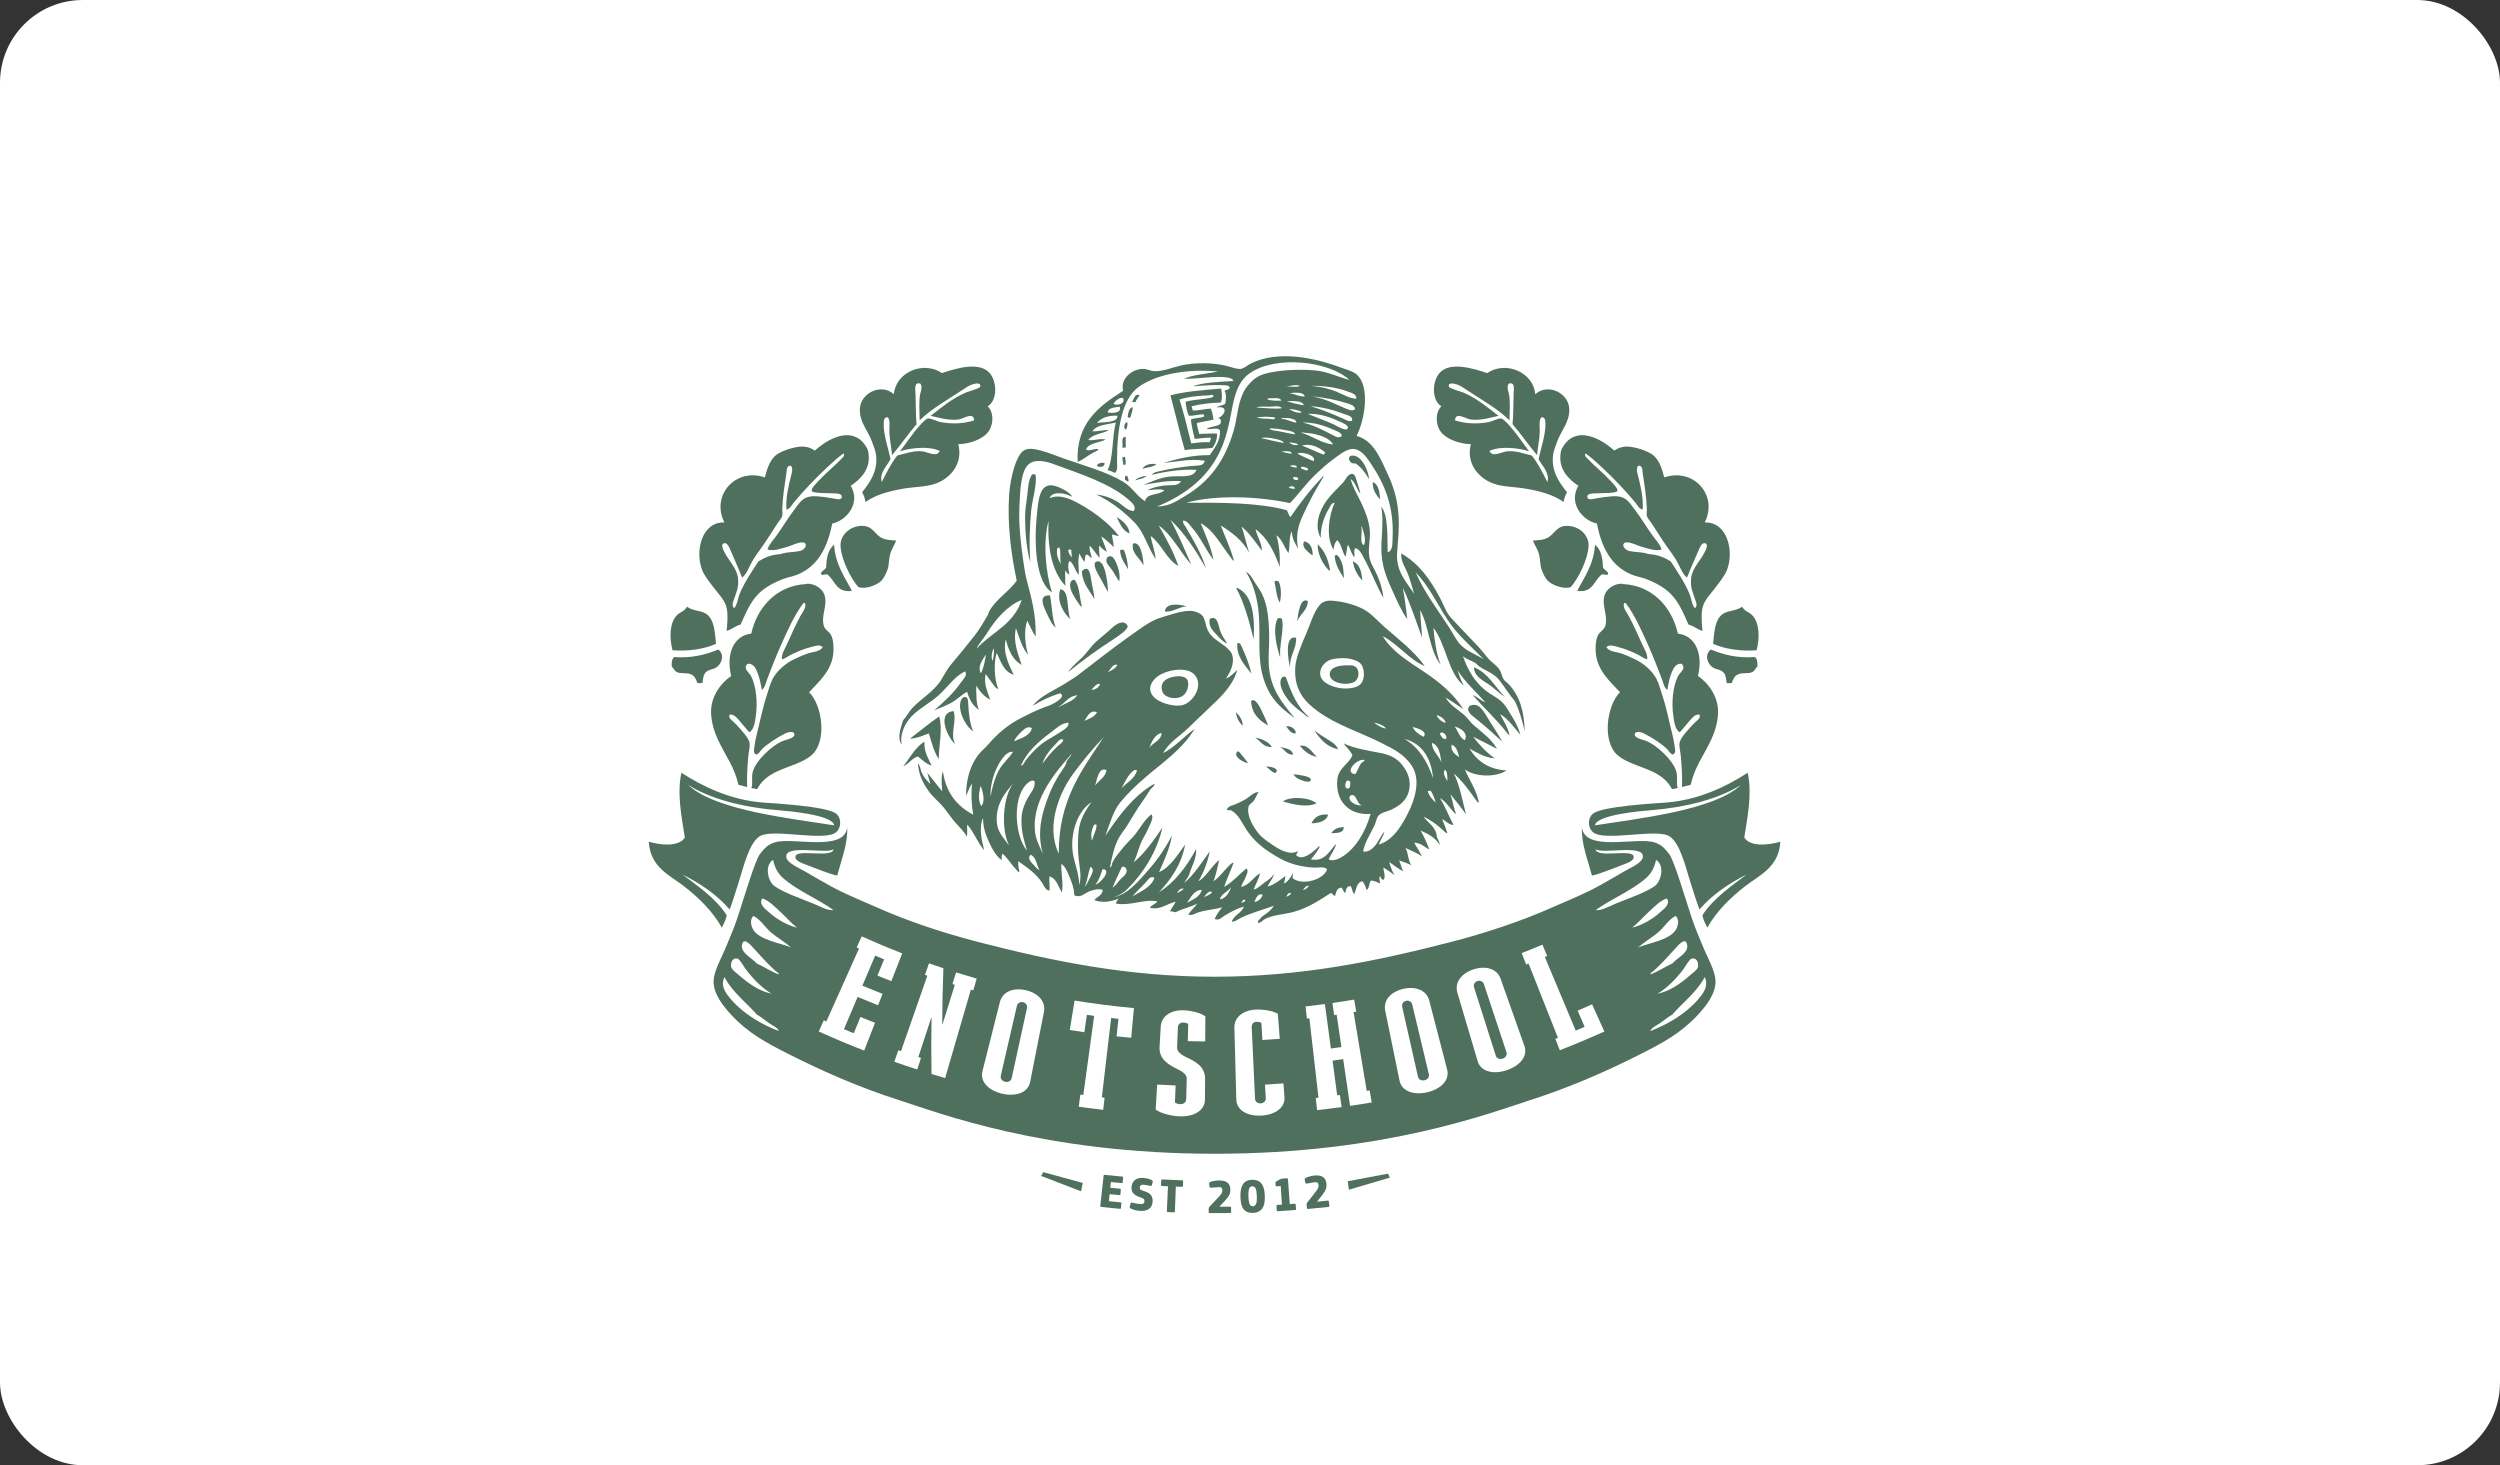 <?xml version="1.0" encoding="UTF-8"?> <svg xmlns="http://www.w3.org/2000/svg" width="302" height="177" viewBox="0 0 302 177" fill="none"><rect x="0" y="0" width="302" height="177" fill="#333333" stroke="none"/> <g clip-path="url(#clip0_1846_380)"> <rect width="302" height="177" rx="10" fill="white"></rect> <mask id="mask0_1846_380" style="mask-type:luminance" maskUnits="userSpaceOnUse" x="-93" y="-93" width="487" height="363"> <path d="M-93 -93H394V270H-93V-93Z" fill="white"></path> </mask> <g mask="url(#mask0_1846_380)"> <path fill-rule="evenodd" clip-rule="evenodd" d="M110.591 47.581C110.644 48.778 110.618 50.525 110.729 51.235C109.703 52.419 108.714 53.88 107.756 54.98C107.69 54.134 107.479 53.157 107.436 52.194C107.411 51.615 107.585 50.842 107.254 50.412C106.774 50.353 106.762 50.825 106.749 51.144C106.705 52.503 107.348 54.269 107.573 55.482C107.183 56.23 106.165 57.183 106.522 58.223C107.091 57.103 107.642 55.962 108.397 55.026C109.275 54.834 110.31 54.401 111.414 54.523C112.116 54.602 113.151 55.289 113.518 54.478C112.294 53.856 109.945 54.095 108.716 54.523C109.499 53.501 110.199 52.402 111.094 51.418C111.303 51.188 111.849 50.577 112.1 50.549C112.458 50.512 113.215 50.925 113.699 51.006C115.145 51.249 116.494 51.17 117.677 50.778C117.598 49.673 116.396 50.617 115.712 50.687C114.514 50.808 113.357 50.439 112.421 50.231C113.728 49.222 115.041 48.108 116.718 47.398C116.915 47.314 118.351 46.94 118.409 46.712C118.557 46.147 117.746 46.337 117.45 46.439C116.964 46.606 116.68 46.829 116.444 46.986C114.577 48.227 112.5 49.383 111.094 50.778C111.067 49.842 111.025 48.879 111.094 47.991C111.14 47.402 111.507 46.815 111.186 46.347C110.412 46.099 110.564 46.984 110.591 47.581ZM119.322 49.087C120.086 49.829 120.048 51.363 119.322 52.241C118.599 53.115 117.064 53.628 115.758 53.656C116.359 55.976 114.851 57.746 113.059 58.407C111.899 58.834 110.395 58.804 109.037 59.046C107.275 59.359 105.754 59.785 104.555 60.644C104.486 60.18 104.334 59.8 104.144 59.458C105.082 58.285 106.044 56.949 105.836 55.026C105.779 54.505 105.542 53.902 105.333 53.335C104.832 51.977 103.821 51.006 103.871 49.408C103.931 47.464 106.478 46.245 107.984 47.626C108.168 45.032 111.471 43.516 113.791 45.068C115.466 44.515 118.274 43.615 119.552 45.068C120.428 46.064 120.536 48.31 119.322 49.087Z" fill="#50705E"></path> <path fill-rule="evenodd" clip-rule="evenodd" d="M101.858 54.798C101.213 55.26 100.565 55.858 99.936 56.442C98.498 57.783 97.083 59.263 95.869 60.736C95.629 61.027 95.434 61.492 94.999 61.557C94.906 60.1 95.258 58.689 95.548 57.538C95.651 57.133 95.828 56.623 95.548 56.26C94.968 56.212 95.05 56.851 94.999 57.172C94.774 58.625 94.561 59.961 94.497 61.466C94.484 61.755 94.559 62.08 94.497 62.334C94.445 62.553 94.103 62.949 93.903 63.249C93.278 64.179 92.645 65.241 92.073 66.034C91.635 66.644 91.183 67.247 90.841 67.861C90.465 68.536 90.212 69.313 89.651 69.779C89.207 68.645 88.73 67.611 88.233 66.445C88.149 66.245 87.876 65.491 87.455 65.623C87.069 65.743 87.313 66.27 87.411 66.491C87.924 67.661 88.997 68.543 89.148 69.826C89.285 70.988 88.909 71.621 88.69 72.337C88.598 72.641 88.31 73.125 88.69 73.479C89.088 72.991 89.107 72.334 89.33 71.788C89.931 70.326 90.821 69.044 91.616 67.816C92.294 67.382 93.16 67.009 94.132 66.948C94.379 66.931 94.653 66.808 94.954 66.765C95.69 66.66 96.501 66.668 96.92 66.445C97.108 66.345 97.419 66.036 97.331 65.76C97.133 65.137 95.69 65.883 95.321 65.99C94.509 66.216 93.335 66.671 92.713 66.354C92.943 65.687 93.402 65.26 93.765 64.755C94.507 63.726 95.16 62.613 95.961 61.557C96.718 60.557 97.077 59.807 98.796 59.961C99.286 60.002 99.884 60.071 100.531 60.188C100.936 60.261 101.588 60.467 101.676 60.096C101.797 59.571 100.994 59.617 100.623 59.594C100.093 59.561 98.208 59.613 98.063 59.319C97.928 59.047 98.645 58.348 98.885 58.086C99.828 57.057 100.711 56.407 101.628 55.437C101.766 55.291 102.11 55.029 101.904 54.798H101.858ZM102.771 58.679C103.998 60.775 102.306 62.859 100.531 63.249C99.945 66.214 98.771 68.413 96.326 69.414C95.731 69.657 95.104 69.742 94.543 69.962C93.709 70.29 92.828 70.726 92.119 71.286C90.793 72.337 90.208 73.789 89.468 75.443C88.819 75.616 88.409 76.029 87.776 76.22C87.871 75.351 87.956 74.187 87.776 73.434C87.553 72.497 86.875 71.848 86.312 71.104C85.755 70.366 85.096 69.593 84.804 68.82C83.934 66.522 84.8 63.018 87.503 63.111C85.843 59.8 88.897 56.456 92.394 57.676C92.647 56.718 92.92 55.747 93.629 55.072C94.113 54.607 95.442 54.109 96.464 53.975C97.329 53.861 97.968 54.103 98.429 54.432C99.48 53.461 102.179 51.59 104.006 53.199C104.338 53.49 104.787 54.072 104.876 54.523C105.295 56.633 103.957 57.886 102.771 58.679Z" fill="#50705E"></path> <path fill-rule="evenodd" clip-rule="evenodd" d="M108.26 65.303C108.072 65.829 107.699 66.314 107.528 66.948C107.352 67.594 107.417 68.235 107.209 68.82C107.05 69.265 106.764 69.867 106.431 70.19C105.951 70.654 104.58 71.229 103.688 70.922C102.787 69.877 101.668 67.694 101.54 66.034C101.433 64.672 102.648 63.548 104.098 63.522C105.432 63.497 105.634 64.538 106.523 64.982C107.029 65.237 107.507 65.234 108.26 65.303Z" fill="#50705E"></path> <path fill-rule="evenodd" clip-rule="evenodd" d="M100.76 65.806C100.902 68.209 102.104 69.792 102.909 71.378C100.956 71.654 100.894 70.042 99.892 69.367C99.676 69.381 99.369 69.495 99.206 69.414C99.21 69.348 99.213 69.284 99.16 69.278C99.275 68.934 99.653 68.857 99.801 68.546C99.828 67.339 100.065 66.345 100.76 65.806Z" fill="#50705E"></path> <path fill-rule="evenodd" clip-rule="evenodd" d="M100.396 76.722C100.195 76.323 99.676 76.106 99.525 75.627C99.149 74.418 99.976 73.17 99.618 71.928C99.399 71.164 98.493 70.501 97.515 70.51C97.457 70.511 97.448 70.553 97.377 70.555C93.881 70.731 91.502 73.246 90.749 76.54C88.479 76.814 87.722 79.19 88.325 81.656C87.027 82.543 85.793 84.233 85.901 86.222C86.03 88.541 87.165 90.18 88.141 92.022C88.609 92.906 88.972 93.779 89.202 94.804C89.553 94.902 89.904 94.992 90.258 95.076C90.202 93.871 90.286 92.711 90.382 91.476C90.43 90.87 90.605 90.243 90.565 89.832C90.507 89.223 89.749 88.438 89.376 88.005C89.153 87.745 88.882 87.464 88.644 87.228C88.429 87.013 87.952 86.77 88.141 86.315C88.763 86.265 89.122 86.844 89.468 87.228C89.831 87.632 90.168 88.091 90.519 88.462C91.061 88.168 91.195 87.251 91.297 86.544C91.545 84.833 91.351 82.935 90.749 81.702C90.513 81.222 89.706 80.777 90.292 80.194C90.807 80.094 91.159 80.508 91.343 80.879C91.679 81.56 91.875 82.422 92.028 83.345C92.399 83.101 92.502 82.503 92.668 82.066C93.172 80.733 93.717 79.337 94.316 78C95.129 76.179 95.953 74.305 97.059 72.84H97.24C97.461 73.369 96.921 73.966 96.648 74.484C96.08 75.554 95.571 76.694 95.045 77.865C94.793 78.428 94.385 78.991 94.451 79.645C94.818 79.597 95.156 79.288 95.548 79.097C96.311 78.725 97.092 78.377 98.064 78.138C98.493 78.033 99.023 77.807 99.388 78.183C98.996 78.762 98.207 78.726 97.653 78.915C97.054 79.117 96.455 79.388 95.913 79.645C94.924 80.118 93.892 80.98 93.354 81.974C93.028 82.577 92.826 83.414 92.576 84.168C92.078 85.675 91.818 87.176 91.389 88.826C91.289 89.207 91.214 89.647 91.159 90.059C91.112 90.412 90.909 90.93 91.343 91.156C91.731 91.038 91.825 90.713 92.073 90.472C92.73 89.832 93.863 89.103 94.864 88.598C95.273 88.392 95.909 88.294 95.961 88.688C96.024 89.174 95.004 89.344 94.68 89.466C93.906 89.757 93.1 90.361 92.395 91.065C91.806 91.651 91.022 92.581 90.886 93.44C90.807 93.931 90.903 94.515 90.84 94.902C90.823 95.011 90.794 95.105 90.76 95.194C90.991 95.245 91.223 95.288 91.454 95.334C91.699 94.876 92.007 94.471 92.395 94.126C93.988 92.7 96.605 92.495 98.064 91.201C99.912 89.563 99.363 85.234 97.742 83.618C98.927 82.339 100.481 81.02 100.669 78.87C100.725 78.23 100.698 77.326 100.396 76.722Z" fill="#50705E"></path> <path fill-rule="evenodd" clip-rule="evenodd" d="M86.495 77.772C85.159 78.393 83.058 78.715 81.239 78.549C80.856 77.078 80.872 75.282 81.742 74.348C82.12 73.941 82.653 73.861 82.929 73.387C82.935 73.352 83.081 73.249 83.067 73.342C83.796 73.851 84.827 73.722 85.444 74.255C86.291 74.987 86.347 76.293 86.495 77.772Z" fill="#50705E"></path> <path fill-rule="evenodd" clip-rule="evenodd" d="M84.85 82.522H84.255C84.03 81.97 83.922 81.63 83.388 81.426C82.897 81.24 82.238 81.409 81.788 81.198C81.454 81.043 81.373 80.721 81.148 80.514C81.114 79.994 81.164 79.557 81.467 79.371C83.525 79.536 85.338 79.069 86.771 78.459C87.587 79.095 87.19 80.211 86.495 80.651C86.195 80.841 85.766 80.863 85.445 81.062C84.944 81.372 84.959 81.876 84.85 82.522Z" fill="#50705E"></path> <path fill-rule="evenodd" clip-rule="evenodd" d="M182.253 46.347C181.931 46.815 182.299 47.402 182.345 47.991C182.413 48.879 182.372 49.842 182.345 50.778C180.939 49.383 178.861 48.227 176.995 46.987C176.759 46.829 176.475 46.606 175.989 46.439C175.693 46.337 174.881 46.148 175.029 46.713C175.088 46.94 176.523 47.314 176.721 47.399C178.398 48.109 179.71 49.222 181.018 50.231C180.081 50.439 178.924 50.808 177.726 50.688C177.042 50.617 175.841 49.673 175.761 50.778C176.944 51.17 178.294 51.249 179.739 51.007C180.223 50.925 180.981 50.512 181.339 50.549C181.59 50.577 182.136 51.188 182.345 51.418C183.239 52.403 183.94 53.501 184.722 54.523C183.493 54.095 181.145 53.856 179.921 54.478C180.288 55.289 181.323 54.602 182.025 54.523C183.128 54.401 184.163 54.835 185.041 55.026C185.797 55.962 186.347 57.103 186.917 58.223C187.274 57.183 186.255 56.23 185.866 55.482C186.091 54.27 186.733 52.504 186.689 51.144C186.677 50.825 186.664 50.353 186.185 50.412C185.853 50.842 186.028 51.615 186.003 52.194C185.959 53.157 185.749 54.135 185.682 54.981C184.724 53.88 183.736 52.419 182.709 51.235C182.82 50.525 182.795 48.778 182.847 47.581C182.874 46.985 183.026 46.099 182.253 46.347ZM173.887 45.069C175.165 43.615 177.972 44.516 179.647 45.069C181.967 43.516 185.271 45.033 185.455 47.626C186.96 46.245 189.508 47.464 189.568 49.408C189.618 51.007 188.606 51.977 188.106 53.335C187.897 53.902 187.659 54.505 187.603 55.026C187.395 56.949 188.356 58.285 189.294 59.458C189.104 59.8 188.952 60.181 188.883 60.644C187.685 59.785 186.164 59.359 184.402 59.046C183.044 58.804 181.539 58.834 180.379 58.407C178.588 57.746 177.08 55.976 177.681 53.656C176.374 53.628 174.84 53.116 174.116 52.241C173.39 51.363 173.352 49.83 174.116 49.087C172.902 48.31 173.01 46.064 173.887 45.069Z" fill="#50705E"></path> <path fill-rule="evenodd" clip-rule="evenodd" d="M191.533 54.798C191.327 55.029 191.671 55.291 191.809 55.437C192.726 56.407 193.609 57.057 194.552 58.086C194.792 58.348 195.509 59.047 195.374 59.319C195.229 59.613 193.344 59.561 192.814 59.594C192.443 59.617 191.64 59.571 191.761 60.096C191.849 60.467 192.502 60.261 192.906 60.188C193.553 60.071 194.151 60.002 194.641 59.961C196.36 59.807 196.719 60.557 197.476 61.557C198.277 62.613 198.93 63.726 199.672 64.755C200.035 65.26 200.494 65.687 200.724 66.354C200.102 66.671 198.928 66.216 198.116 65.99C197.747 65.883 196.304 65.137 196.106 65.76C196.018 66.036 196.329 66.345 196.517 66.445C196.936 66.668 197.747 66.66 198.484 66.765C198.784 66.808 199.058 66.931 199.306 66.948C200.277 67.009 201.143 67.382 201.821 67.816C202.616 69.044 203.506 70.326 204.107 71.788C204.33 72.334 204.349 72.991 204.747 73.479C205.127 73.125 204.839 72.641 204.747 72.337C204.528 71.621 204.152 70.988 204.289 69.826C204.44 68.543 205.513 67.661 206.026 66.491C206.124 66.27 206.368 65.743 205.982 65.623C205.561 65.491 205.288 66.245 205.204 66.445C204.708 67.611 204.23 68.645 203.786 69.779C203.225 69.313 202.972 68.536 202.597 67.861C202.255 67.247 201.802 66.644 201.364 66.034C200.792 65.241 200.159 64.179 199.534 63.249C199.334 62.949 198.992 62.553 198.94 62.334C198.878 62.08 198.953 61.755 198.94 61.466C198.876 59.961 198.663 58.625 198.438 57.172C198.387 56.851 198.469 56.212 197.889 56.26C197.609 56.623 197.786 57.133 197.889 57.538C198.179 58.689 198.531 60.1 198.438 61.557C198.004 61.492 197.808 61.027 197.568 60.736C196.354 59.263 194.939 57.783 193.501 56.442C192.872 55.858 192.224 55.26 191.579 54.798H191.533ZM188.561 54.523C188.651 54.072 189.099 53.49 189.431 53.199C191.258 51.59 193.957 53.461 195.008 54.432C195.469 54.103 196.108 53.861 196.973 53.975C197.996 54.109 199.324 54.607 199.808 55.072C200.517 55.747 200.79 56.718 201.043 57.676C204.54 56.456 207.595 59.8 205.934 63.111C208.638 63.018 209.503 66.522 208.633 68.82C208.341 69.593 207.682 70.366 207.125 71.104C206.562 71.848 205.884 72.497 205.661 73.434C205.482 74.187 205.567 75.351 205.661 76.22C205.028 76.029 204.618 75.616 203.97 75.443C203.229 73.789 202.645 72.337 201.319 71.286C200.609 70.726 199.728 70.29 198.894 69.962C198.333 69.742 197.706 69.657 197.111 69.414C194.666 68.413 193.492 66.214 192.906 63.249C191.131 62.859 189.439 60.775 190.666 58.679C189.481 57.886 188.142 56.633 188.561 54.523Z" fill="#50705E"></path> <path fill-rule="evenodd" clip-rule="evenodd" d="M185.178 65.303C185.366 65.829 185.739 66.314 185.91 66.948C186.085 67.594 186.021 68.235 186.229 68.82C186.388 69.265 186.674 69.867 187.007 70.19C187.487 70.654 188.857 71.229 189.75 70.922C190.651 69.877 191.77 67.694 191.898 66.034C192.005 64.672 190.789 63.548 189.34 63.522C188.006 63.497 187.804 64.538 186.915 64.982C186.408 65.237 185.931 65.234 185.178 65.303Z" fill="#50705E"></path> <path fill-rule="evenodd" clip-rule="evenodd" d="M192.678 65.806C192.536 68.209 191.334 69.792 190.529 71.378C192.482 71.654 192.544 70.042 193.546 69.367C193.762 69.381 194.069 69.495 194.232 69.414C194.228 69.348 194.225 69.284 194.278 69.278C194.163 68.934 193.785 68.857 193.637 68.546C193.61 67.339 193.373 66.345 192.678 65.806Z" fill="#50705E"></path> <path fill-rule="evenodd" clip-rule="evenodd" d="M193.043 76.722C193.243 76.323 193.762 76.106 193.913 75.627C194.29 74.418 193.462 73.17 193.821 71.928C194.039 71.164 194.945 70.501 195.924 70.51C195.982 70.511 195.99 70.553 196.061 70.555C199.557 70.731 201.937 73.246 202.69 76.54C204.959 76.814 205.717 79.19 205.113 81.656C206.412 82.543 207.646 84.233 207.537 86.222C207.408 88.541 206.273 90.18 205.297 92.022C204.83 92.906 204.467 93.779 204.236 94.804C203.885 94.902 203.534 94.992 203.181 95.076C203.237 93.871 203.153 92.711 203.057 91.476C203.009 90.87 202.834 90.243 202.873 89.832C202.932 89.223 203.689 88.438 204.062 88.005C204.286 87.745 204.557 87.464 204.794 87.228C205.009 87.013 205.487 86.77 205.297 86.315C204.675 86.265 204.317 86.844 203.971 87.228C203.608 87.632 203.27 88.091 202.919 88.462C202.377 88.168 202.243 87.251 202.142 86.544C201.893 84.833 202.087 82.935 202.69 81.702C202.926 81.222 203.733 80.777 203.147 80.194C202.632 80.094 202.279 80.508 202.095 80.879C201.759 81.56 201.564 82.422 201.411 83.345C201.04 83.101 200.936 82.503 200.771 82.066C200.267 80.733 199.722 79.337 199.123 78C198.31 76.179 197.486 74.305 196.38 72.84H196.198C195.977 73.369 196.518 73.966 196.791 74.484C197.358 75.554 197.868 76.694 198.393 77.865C198.646 78.428 199.054 78.991 198.988 79.645C198.62 79.597 198.283 79.288 197.891 79.097C197.127 78.725 196.346 78.377 195.375 78.138C194.945 78.033 194.416 77.807 194.051 78.183C194.443 78.762 195.231 78.726 195.786 78.915C196.385 79.117 196.984 79.388 197.525 79.645C198.514 80.118 199.546 80.98 200.084 81.974C200.41 82.577 200.613 83.414 200.863 84.168C201.361 85.675 201.62 87.176 202.049 88.826C202.15 89.207 202.225 89.647 202.279 90.059C202.327 90.412 202.53 90.93 202.095 91.156C201.708 91.038 201.614 90.713 201.365 90.472C200.709 89.832 199.576 89.103 198.575 88.598C198.165 88.392 197.529 88.294 197.477 88.688C197.415 89.174 198.435 89.344 198.758 89.466C199.532 89.757 200.339 90.361 201.044 91.065C201.632 91.651 202.417 92.581 202.552 93.44C202.632 93.931 202.535 94.515 202.598 94.902C202.615 95.011 202.644 95.105 202.679 95.194C202.448 95.245 202.216 95.288 201.985 95.334C201.74 94.876 201.431 94.471 201.044 94.126C199.451 92.7 196.833 92.495 195.375 91.201C193.527 89.563 194.075 85.234 195.696 83.618C194.512 82.339 192.957 81.02 192.77 78.87C192.713 78.23 192.74 77.326 193.043 76.722Z" fill="#50705E"></path> <path fill-rule="evenodd" clip-rule="evenodd" d="M206.943 77.772C208.28 78.393 210.381 78.715 212.2 78.549C212.583 77.078 212.566 75.282 211.696 74.348C211.319 73.941 210.786 73.861 210.51 73.387C210.503 73.352 210.358 73.249 210.372 73.342C209.642 73.851 208.612 73.722 207.994 74.255C207.148 74.987 207.091 76.293 206.943 77.772Z" fill="#50705E"></path> <path fill-rule="evenodd" clip-rule="evenodd" d="M208.588 82.522H209.183C209.408 81.97 209.516 81.63 210.05 81.426C210.541 81.24 211.2 81.409 211.649 81.198C211.983 81.043 212.065 80.721 212.29 80.514C212.324 79.994 212.273 79.557 211.971 79.371C209.912 79.536 208.1 79.069 206.666 78.459C205.851 79.095 206.247 80.211 206.942 80.651C207.242 80.841 207.672 80.863 207.993 81.062C208.494 81.372 208.479 81.876 208.588 82.522Z" fill="#50705E"></path> <path fill-rule="evenodd" clip-rule="evenodd" d="M146.048 47.758C144.901 47.789 143.427 47.938 142.484 48.261C143.019 49.962 143.461 51.76 143.899 53.56C144.617 53.486 145.299 53.374 146.14 53.423C146.167 53.221 146.288 53.115 146.278 52.874C145.55 52.848 144.99 52.992 144.313 53.012C144.146 52.248 143.949 51.517 143.856 50.682C144.303 50.444 145.095 50.55 145.5 50.271C145.433 50.262 145.458 50.159 145.454 50.087C144.874 49.979 144.284 50.258 143.627 50.225C143.365 49.785 143.295 49.155 143.216 48.535C143.977 48.305 145.049 48.263 145.821 48.124C146.096 48.074 146.459 48.088 146.597 47.851C146.528 47.572 146.215 47.754 146.048 47.758ZM147.512 46.936C147.602 47.428 147.692 48.212 147.466 48.626C146.183 48.67 144.993 48.805 143.946 49.082C143.987 49.255 144.05 49.406 144.083 49.586C144.749 49.619 145.497 49.399 146.232 49.357C146.461 49.691 146.505 50.211 146.597 50.682C145.965 50.858 145.241 50.94 144.586 51.093C144.584 51.445 144.759 52.015 144.861 52.418C145.581 52.406 146.25 52.345 147.01 52.372C147.07 53.019 146.78 53.691 146.461 54.108C145.398 54.249 144.133 54.188 143.121 54.381C142.498 52.221 141.979 49.952 141.387 47.758C143.216 47.272 145.381 47.12 147.512 46.936Z" fill="#50705E"></path> <path fill-rule="evenodd" clip-rule="evenodd" d="M137.636 47.713C137.544 48.062 137.252 48.213 137.179 48.581C137.035 48.572 136.843 48.612 136.768 48.535C136.979 48.21 137.064 47.527 137.636 47.713Z" fill="#50705E"></path> <path fill-rule="evenodd" clip-rule="evenodd" d="M136.813 49.174C136.87 49.571 136.636 50.06 136.538 50.453C136.39 50.481 136.325 50.422 136.219 50.409C136.288 49.868 136.353 49.324 136.813 49.174Z" fill="#50705E"></path> <path fill-rule="evenodd" clip-rule="evenodd" d="M136.173 51.001C136.252 51.245 136.156 51.677 136.035 51.869C135.641 51.871 135.797 51.013 136.173 51.001Z" fill="#50705E"></path> <path fill-rule="evenodd" clip-rule="evenodd" d="M135.989 52.783V54.063C135.822 54.047 135.69 54.069 135.578 54.108C135.699 53.65 135.338 52.71 135.989 52.783Z" fill="#50705E"></path> <path fill-rule="evenodd" clip-rule="evenodd" d="M165.388 57.899C164.941 57.158 164.469 56.442 163.742 55.98C162.822 56.124 162.62 54.792 163.652 55.067C164.647 55.332 165.287 56.859 165.388 57.899Z" fill="#50705E"></path> <path fill-rule="evenodd" clip-rule="evenodd" d="M135.897 55.203C135.964 55.474 135.993 55.779 135.989 56.118C135.849 56.084 135.856 56.196 135.715 56.164C135.632 55.896 135.628 55.551 135.578 55.25C135.722 55.272 135.738 55.167 135.897 55.203Z" fill="#50705E"></path> <path fill-rule="evenodd" clip-rule="evenodd" d="M133.43 55.934C133.5 56.437 132.84 56.468 132.514 56.301C132.545 55.93 133.102 55.859 133.43 55.934Z" fill="#50705E"></path> <path fill-rule="evenodd" clip-rule="evenodd" d="M139.693 56.071C139.3 56.426 138.588 56.459 138 56.62C138.258 56.159 138.993 55.938 139.693 56.071Z" fill="#50705E"></path> <path fill-rule="evenodd" clip-rule="evenodd" d="M125.107 57.351C125.255 58.819 124.696 60.259 124.558 61.78C124.381 63.769 124.302 65.686 124.467 67.947C124.016 66.403 123.839 64.396 123.828 62.467C123.822 61.56 124.01 60.63 124.101 59.772C124.197 58.877 124.229 57.982 124.651 57.351C124.794 57.216 124.94 57.287 125.107 57.351Z" fill="#50705E"></path> <path fill-rule="evenodd" clip-rule="evenodd" d="M164.75 65.847C165.106 65.206 164.687 64.22 164.52 63.654C164.51 63.618 164.48 63.602 164.429 63.609C164.647 64.241 164.164 65.578 164.75 65.847ZM164.337 59.635C163.866 59.116 163.744 58.248 163.148 57.854C163.423 58.899 164.005 59.819 164.475 60.822C164.927 61.794 165.384 62.908 165.48 64.157C165.548 65.056 165.281 66.045 165.388 67.081C165.482 67.987 166.045 68.724 166.394 69.548C166.765 70.419 167.009 71.222 167.126 72.241C166.271 70.778 165.636 69.003 164.793 67.491C164.533 67.022 164.308 66.395 163.743 66.212C163.463 66.447 163.684 66.906 163.605 67.307C163.232 66.922 163.125 66.267 162.828 65.801C162.685 66.236 162.662 66.793 162.553 67.261C162.119 66.691 162.061 65.745 161.548 65.252C161.256 65.493 161.152 65.922 161.091 66.395C160.136 64.932 160.521 62.235 161.229 60.731C160.809 60.748 160.674 61.212 160.497 61.509C159.973 62.375 159.541 63.541 159.537 64.978C158.718 63.479 159.387 61.665 160.267 60.456C160.872 59.627 161.6 58.989 162.234 58.309C162.512 58.011 162.862 57.122 163.423 57.26C163.734 57.336 163.853 57.991 163.972 58.356C164.095 58.741 164.258 59.211 164.337 59.635Z" fill="#50705E"></path> <path fill-rule="evenodd" clip-rule="evenodd" d="M135.943 57.488H136.173C136.233 57.684 136.384 57.991 136.308 58.172C136.121 58.149 136.041 58.014 135.897 57.944C135.889 57.768 135.897 57.607 135.943 57.488Z" fill="#50705E"></path> <path fill-rule="evenodd" clip-rule="evenodd" d="M138.506 57.488C138.205 57.827 137.592 57.853 137.133 58.036C137.294 57.739 137.951 57.543 138.506 57.488Z" fill="#50705E"></path> <path fill-rule="evenodd" clip-rule="evenodd" d="M166.714 60.32C166.25 59.859 165.733 58.996 165.843 58.265H165.936C166.526 58.619 166.67 59.421 166.714 60.32Z" fill="#50705E"></path> <path fill-rule="evenodd" clip-rule="evenodd" d="M134.893 62.467C135.613 62.892 136.365 63.521 136.447 64.431C135.679 64.205 135.269 63.235 134.893 62.467Z" fill="#50705E"></path> <path fill-rule="evenodd" clip-rule="evenodd" d="M158.575 67.034C158.482 67.114 158.294 66.911 158.119 66.759C157.804 66.49 157.216 66.019 157.525 65.39C158.275 65.538 158.555 66.158 158.575 67.034Z" fill="#50705E"></path> <path fill-rule="evenodd" clip-rule="evenodd" d="M138.138 68.313C137.754 67.427 136.626 66.87 136.86 65.665C137.837 65.307 138.119 67.505 138.138 68.313Z" fill="#50705E"></path> <path fill-rule="evenodd" clip-rule="evenodd" d="M159.172 65.755C159.988 66.493 160.465 67.568 160.68 68.908C160.547 68.986 160.323 68.681 160.177 68.496C159.683 67.873 159.16 66.868 159.172 65.755Z" fill="#50705E"></path> <path fill-rule="evenodd" clip-rule="evenodd" d="M136.265 68.769C135.881 68.07 135.374 67.498 135.303 66.487C135.412 66.395 135.61 66.366 135.762 66.44C136.044 67.101 136.235 67.853 136.265 68.769Z" fill="#50705E"></path> <path fill-rule="evenodd" clip-rule="evenodd" d="M162.371 69.867C161.881 69.075 161.325 68.354 161.229 67.17C161.558 66.698 162.004 67.683 162.142 68.131C162.334 68.756 162.29 69.439 162.371 69.867Z" fill="#50705E"></path> <path fill-rule="evenodd" clip-rule="evenodd" d="M135.211 70.231C134.942 69.921 134.737 69.465 134.435 68.998C134.177 68.599 133.709 68.174 133.657 67.81C133.594 67.35 133.893 67.126 134.251 67.218C134.589 67.303 134.89 68.077 135.029 68.496C135.219 69.066 135.307 69.652 135.211 70.231Z" fill="#50705E"></path> <path fill-rule="evenodd" clip-rule="evenodd" d="M133.841 71.511C133.43 70.819 133.109 70.133 132.652 69.364C132.427 68.984 131.804 67.776 132.698 67.81C132.905 67.818 133.157 68.141 133.201 68.222C133.584 68.903 133.829 70.46 133.841 71.511Z" fill="#50705E"></path> <path fill-rule="evenodd" clip-rule="evenodd" d="M163.422 67.81C164.254 68.137 164.486 69.061 164.565 70.14C164.023 69.524 163.576 68.814 163.422 67.81Z" fill="#50705E"></path> <path fill-rule="evenodd" clip-rule="evenodd" d="M132.196 72.378C131.643 71.301 130.761 70.552 130.688 68.998C131.664 68.048 131.735 69.627 131.92 70.643C132.039 71.284 132.196 71.889 132.196 72.378Z" fill="#50705E"></path> <path fill-rule="evenodd" clip-rule="evenodd" d="M129.818 70.048C130.417 70.805 130.401 72.174 130.688 73.247C130.501 73.307 130.378 72.999 130.23 72.789C129.895 72.321 129.196 71.306 129.269 70.596C129.296 70.326 129.43 70.009 129.818 70.048Z" fill="#50705E"></path> <path fill-rule="evenodd" clip-rule="evenodd" d="M154.462 70.231C154.783 70.861 154.81 72.007 154.597 72.789C154.195 72.141 154.157 71.129 153.957 70.277C154.109 70.073 154.213 70.202 154.462 70.231Z" fill="#50705E"></path> <path fill-rule="evenodd" clip-rule="evenodd" d="M149.342 71.055C149.342 71.009 149.396 71.017 149.433 71.006C151.334 71.824 151.596 74.503 151.444 77.221C150.891 75.017 150.312 72.838 149.342 71.055Z" fill="#50705E"></path> <path fill-rule="evenodd" clip-rule="evenodd" d="M129.314 74.799C128.476 74.096 127.61 72.613 128.08 71.19C129.254 71.25 128.82 73.853 129.314 74.799Z" fill="#50705E"></path> <path fill-rule="evenodd" clip-rule="evenodd" d="M126.845 71.921C127.084 73.206 127.086 74.727 127.531 75.803C127.128 75.534 126.84 74.923 126.525 74.251C126.163 73.476 125.255 71.835 126.845 71.921Z" fill="#50705E"></path> <path fill-rule="evenodd" clip-rule="evenodd" d="M157.98 72.607C157.994 73.688 157.022 74.176 156.701 75.073C156.785 74.345 157.029 72.076 157.98 72.607Z" fill="#50705E"></path> <path fill-rule="evenodd" clip-rule="evenodd" d="M143.35 73.246C142.328 73.321 141.834 73.924 140.699 73.886C140.829 72.771 142.429 72.985 143.35 73.246Z" fill="#50705E"></path> <path fill-rule="evenodd" clip-rule="evenodd" d="M148.244 77.723C147.781 77.596 147.399 77.133 147.009 76.717C146.542 76.221 145.945 75.718 146.139 74.753C147.119 74.286 147.159 75.559 147.42 76.261C147.678 76.958 148.029 77.333 148.244 77.723Z" fill="#50705E"></path> <path fill-rule="evenodd" clip-rule="evenodd" d="M154.827 74.707C155.142 75.48 154.72 77.339 154.643 78.454C154.62 78.785 154.662 79.092 154.643 79.413C154.261 78.236 153.68 76.076 154.324 74.753C154.391 74.614 154.695 74.657 154.827 74.707Z" fill="#50705E"></path> <path fill-rule="evenodd" clip-rule="evenodd" d="M156.564 77.037C156.656 78.394 155.765 79.161 155.832 80.646C155.646 79.823 155.081 76.7 156.564 77.037Z" fill="#50705E"></path> <path fill-rule="evenodd" clip-rule="evenodd" d="M151.168 81.376C150.408 80.398 149.309 79.279 149.476 77.677C149.864 77.581 150.012 78.164 150.162 78.499C150.544 79.342 150.976 80.45 151.168 81.376Z" fill="#50705E"></path> <path fill-rule="evenodd" clip-rule="evenodd" d="M162.644 80.372C162.993 80.367 163.345 80.339 163.603 80.463C164.269 80.778 164.269 81.909 163.652 82.336C162.871 82.874 160.594 82.609 160.633 81.421C160.659 80.613 161.739 80.384 162.644 80.372Z" fill="#50705E"></path> <path fill-rule="evenodd" clip-rule="evenodd" d="M142.207 81.696C142.843 81.657 143.29 81.826 143.442 82.153C143.709 82.728 143.409 83.582 143.031 83.934C142.262 84.649 140.689 84.323 140.424 83.57C139.963 82.253 141.189 81.758 142.207 81.696Z" fill="#50705E"></path> <path fill-rule="evenodd" clip-rule="evenodd" d="M158.118 86.583C157.903 86.654 157.709 86.392 157.477 86.219C156.882 85.77 156.073 85.16 155.604 84.528C155.17 83.949 154.564 83.028 154.688 82.245C154.741 81.922 154.947 81.609 155.329 81.787C155.992 83.651 156.707 85.465 158.118 86.583Z" fill="#50705E"></path> <path fill-rule="evenodd" clip-rule="evenodd" d="M116.695 84.207C116.975 84.413 116.944 84.706 116.971 85.214C117.026 86.25 117.199 87.648 117.565 88.32C116.904 88 115.752 86.269 116.009 84.849C116.051 84.624 116.26 84.099 116.695 84.207Z" fill="#50705E"></path> <path fill-rule="evenodd" clip-rule="evenodd" d="M153.181 87.633C152.115 87.038 151.235 86.258 151.125 84.711C151.627 84.158 152.243 85.525 152.449 85.944C152.777 86.607 153.023 87.175 153.181 87.633Z" fill="#50705E"></path> <path fill-rule="evenodd" clip-rule="evenodd" d="M115.187 85.9C115.623 87.051 114.733 88.663 115.371 89.873C114.578 89.231 113.029 86.14 115.187 85.9Z" fill="#50705E"></path> <path fill-rule="evenodd" clip-rule="evenodd" d="M149.293 86.035C149.708 86.421 150.144 87.008 150.117 87.68C149.7 87.275 149.396 86.759 149.293 86.035Z" fill="#50705E"></path> <path fill-rule="evenodd" clip-rule="evenodd" d="M113.449 86.538C113.904 88.107 113.405 90.012 113.403 91.699C112.832 90.838 112.531 89.709 112.214 88.594C111.626 88.799 110.835 89.194 109.928 89.231C111.103 88.336 112.225 87.385 113.449 86.538Z" fill="#50705E"></path> <path fill-rule="evenodd" clip-rule="evenodd" d="M156.518 88.594C155.963 88.656 155.63 88.113 155.375 87.725C155.901 87.663 156.593 88.056 156.518 88.594Z" fill="#50705E"></path> <path fill-rule="evenodd" clip-rule="evenodd" d="M158.758 88.228C159.232 88.607 159.784 88.943 160.312 89.277C160.819 89.6 161.415 89.913 161.639 90.512C160.22 90.209 159.465 89.243 158.758 88.228Z" fill="#50705E"></path> <path fill-rule="evenodd" clip-rule="evenodd" d="M159.078 91.426C158.246 91.313 157.524 90.694 157.021 90.1C158.006 89.892 158.504 90.924 159.078 91.426Z" fill="#50705E"></path> <path fill-rule="evenodd" clip-rule="evenodd" d="M154.643 90.238C155.152 90.371 156.105 90.45 156.199 91.151C155.465 91.242 155.167 90.508 154.643 90.238Z" fill="#50705E"></path> <path fill-rule="evenodd" clip-rule="evenodd" d="M150.756 92.202C150.279 92.09 149.215 91.579 149.34 91.014C149.367 90.887 149.43 90.742 149.659 90.787C150.02 91.232 150.517 91.788 150.756 92.202Z" fill="#50705E"></path> <path fill-rule="evenodd" clip-rule="evenodd" d="M152.951 92.612C153.441 92.525 154.715 92.887 154.048 93.389C153.578 93.235 153.314 92.876 152.951 92.612Z" fill="#50705E"></path> <path fill-rule="evenodd" clip-rule="evenodd" d="M156.246 93.526C156.765 93.574 158.344 93.756 158.348 94.166C158.35 94.636 157.545 94.363 157.251 94.258C156.663 94.046 156.455 93.869 156.246 93.526Z" fill="#50705E"></path> <path fill-rule="evenodd" clip-rule="evenodd" d="M159.034 97.044C157.864 97.603 156.076 97.138 154.965 96.814C155.92 96.131 158.262 96.337 159.034 97.044Z" fill="#50705E"></path> <path fill-rule="evenodd" clip-rule="evenodd" d="M160.45 98.413C160.21 99.194 159.412 99.416 158.438 99.464C158.7 98.732 159.462 98.267 160.45 98.413Z" fill="#50705E"></path> <path fill-rule="evenodd" clip-rule="evenodd" d="M162.325 99.921C162.323 100.666 161.525 100.614 160.814 100.651C161.107 100.195 161.574 99.917 162.325 99.921Z" fill="#50705E"></path> <path fill-rule="evenodd" clip-rule="evenodd" d="M118.478 81.331C118.843 80.753 118.989 79.711 119.118 79.048C118.774 79.603 118.027 80.432 118.478 81.331ZM119.942 79.823C119.988 79.367 120.155 78.788 120.032 78.317C119.873 78.642 119.634 79.469 119.942 79.823ZM119.256 76.443C118.818 77.158 118.198 77.783 117.975 78.362C118.92 77.315 120.176 76.518 121.267 75.576C122.197 74.772 123.044 73.71 123.417 72.469C121.678 73.18 120.253 74.817 119.256 76.443ZM175.033 75.758C175.509 76.489 175.903 77.332 176.451 77.906C177.203 78.69 178.313 79.056 179.241 79.641C177.691 78.081 176.001 76.649 174.76 74.707C173.545 72.805 172.524 70.688 171.012 69.135C172.013 71.488 173.69 73.69 175.033 75.758ZM155.696 58.904C155.894 58.992 156.106 59.07 156.426 59.041C156.426 58.691 155.8 58.641 155.696 58.904ZM156.198 57.67C156.152 57.949 156.749 58.144 156.838 57.854C156.805 57.63 156.403 57.574 156.198 57.67ZM157.158 56.438V56.574C157.385 56.681 157.621 56.78 157.888 56.849C157.902 56.741 158.049 56.763 158.026 56.619C157.807 56.512 157.475 56.298 157.158 56.438ZM155.831 56.301C156.079 56.386 156.317 56.485 156.655 56.482C156.716 56.128 155.977 56.152 155.831 56.301ZM156.838 54.748C156.803 54.757 156.784 54.786 156.791 54.838C157.381 55.163 158.042 55.416 158.666 55.706C159.114 55.075 157.433 54.554 156.838 54.748ZM156.061 54.793C155.971 54.411 155.162 54.503 154.78 54.564C155.182 54.639 155.706 54.821 156.061 54.793ZM157.295 53.834C158.191 54.172 159.01 54.587 159.9 54.929C159.953 54.829 160.053 54.778 160.084 54.657C159.485 54.127 158.328 53.475 157.295 53.834ZM155.74 53.468C155.936 53.667 156.53 53.909 156.838 53.697C156.593 53.525 156.042 53.433 155.74 53.468ZM154.048 53.012C153.481 52.883 152.742 52.796 152.358 52.921C153.241 53.119 154.29 53.393 155.099 53.514C154.976 53.239 154.446 53.102 154.048 53.012ZM161.044 53.697C160.675 53.025 159.794 52.681 158.941 52.464C158.412 52.328 157.819 52.316 157.249 52.236C157.22 52.239 157.195 52.242 157.204 52.282C158.545 52.661 159.617 53.554 161.044 53.697ZM155.282 51.96C154.623 51.846 153.927 51.704 153.316 51.778C153.601 52.033 154.092 52.023 154.507 52.098C155.235 52.229 155.95 52.423 156.472 52.464C156.33 52.111 155.727 52.038 155.282 51.96ZM160.906 52.511C161.225 52.669 161.735 53.057 162.095 52.646C162.047 52.287 161.616 52.144 161.319 52.007C160.187 51.488 158.779 50.985 157.339 51.047C158.683 51.335 159.811 51.958 160.906 52.511ZM154.826 50.5C154.815 50.556 154.755 50.593 154.872 50.592C155.523 50.647 156.073 51.027 156.609 51.047C156.58 50.503 155.433 50.462 154.826 50.5ZM151.762 50.454H151.899C152.242 50.577 152.848 50.567 153.316 50.592C153.585 50.605 153.977 50.781 154.048 50.454C153.493 50.304 152.319 50.303 151.762 50.454ZM132.514 51.093C133.202 50.941 135.04 51.131 134.983 50.226C133.971 50.145 132.981 50.478 132.514 51.093ZM161.044 51.231C161.294 51.338 162.708 52.267 162.827 51.687C162.892 51.373 162.2 51.09 161.911 50.956C160.746 50.414 159.435 49.937 157.98 49.997C159.037 50.444 159.907 50.739 161.044 51.231ZM157.249 49.769C156.922 49.574 156.342 49.451 155.74 49.403C156 49.651 156.985 50.041 157.249 49.769ZM133.794 49.814C134.272 49.941 135.559 49.928 135.259 49.129C134.647 49.235 133.915 49.22 133.794 49.814ZM153.364 49.129C152.786 49.152 152.189 49.043 151.762 49.22C152.724 49.273 154.029 49.445 154.872 49.312C154.575 48.959 153.916 49.106 153.364 49.129ZM162.187 50.544C162.539 50.697 162.946 50.991 163.33 50.821C163.44 50.285 162.837 50.185 162.46 50.043C161.248 49.586 159.686 49.118 158.301 49.082C159.765 49.478 160.96 50.016 162.187 50.544ZM155.466 48.443C155.898 48.638 156.912 48.886 157.477 48.947C157.4 48.314 155.854 48.482 155.466 48.443ZM153.18 48.124C153.128 48.131 153.13 48.196 153.134 48.261C153.545 48.417 154.346 48.417 154.78 48.398C154.655 47.926 153.597 48.153 153.18 48.124ZM135.715 48.443C135.851 47.607 134.633 48.33 134.527 48.81C134.958 48.997 135.655 48.813 135.715 48.443ZM162.371 49.266C162.748 49.424 163.278 49.734 163.695 49.447C163.67 48.995 163.109 48.836 162.735 48.719C161.434 48.305 159.863 47.98 158.485 47.896C159.98 48.107 161.184 48.77 162.371 49.266ZM157.614 47.896C157.486 47.309 156.401 47.435 155.785 47.484C156.399 47.591 157.01 47.935 157.614 47.896ZM162.689 47.257C161.559 46.811 159.661 46.563 158.436 46.617C159.599 46.705 160.545 46.964 161.409 47.302C162.21 47.617 162.946 48.11 163.832 48.17C163.924 47.586 163.157 47.44 162.689 47.257ZM155.42 46.709C155.925 46.649 156.668 46.828 157.021 46.617C156.622 46.421 155.821 46.601 155.42 46.709ZM150.94 45.109C149.507 46.125 149.108 47.825 148.746 49.814C148.489 51.213 148.154 52.621 147.694 53.789C146.253 57.445 143.381 59.696 139.783 61.188C141.257 61.165 142.116 60.536 143.03 59.999C146.074 58.215 147.917 55.778 149.019 52.052C149.459 50.569 149.48 49.007 150.116 47.576C150.506 46.702 151.315 45.818 152.083 45.429C153.483 44.72 156.8 44.551 158.85 44.744C160.456 44.895 161.788 45.606 163.011 45.886C160.456 43.581 154.061 42.9 150.94 45.109ZM176.725 79.275C177.33 80.993 178.142 82.345 179.424 83.386C180.014 83.868 180.755 84.199 181.343 84.71C181.915 85.207 182.268 85.96 182.67 86.583C183.089 87.234 183.435 87.956 183.675 88.776C182.974 88 182.24 86.862 181.206 86.264C181.621 87.069 182.113 87.794 182.348 88.776C182.213 88.813 182.013 88.478 181.846 88.273C180.67 86.823 179.153 85.399 177.914 83.98C178.4 84.105 178.869 84.64 179.424 84.849C178.4 83.647 176.988 82.439 176.085 80.966C176.296 81.64 176.494 82.324 176.863 82.838C174.927 81.392 174.71 77.832 173.16 75.849C173.29 77.393 173.513 78.998 174.028 80.281C172.674 78.619 172.626 75.651 171.561 73.703C171.571 74.697 171.742 75.925 171.788 77.037C171.033 75.005 170.369 72.882 169.456 71.007C169.7 72.211 169.846 73.514 170.005 74.799C169.253 73.747 168.705 72.47 168.131 71.19C167.551 69.902 167.018 68.641 166.896 66.989C166.763 65.172 167.218 63.107 166.851 61.188C167.71 62.267 167.583 64.799 167.627 66.715C168.273 66.526 168.192 65.665 168.222 65.07C168.43 61.044 167.195 58.364 165.524 55.89C165.044 55.178 164.304 54.113 163.238 54.245C162.504 54.336 161.601 55.082 160.998 55.524C160.264 56.062 159.677 56.612 159.122 57.122C157.85 58.291 156.958 59.594 155.831 60.777C152.123 59.976 146.971 59.723 143.303 60.731C147.388 60.713 152.07 60.691 155.466 61.643C155.571 61.953 155.697 62.235 155.877 62.467C156.999 60.84 158.275 59.153 159.672 57.716C159.715 57.673 159.794 57.447 159.9 57.58C158.97 59.07 158.08 60.675 157.295 62.467C156.803 63.59 156.528 64.645 156.791 66.303C156.501 65.637 156.048 65.127 156.061 64.157C155.681 64.797 155.857 65.993 155.648 66.806C155.126 66.124 154.895 65.155 154.186 64.659C154.516 65.745 154.646 67.029 154.596 68.496C153.939 66.657 153.113 64.983 151.672 63.928C151.872 64.853 152.386 65.469 152.448 66.531C151.668 65.514 150.963 64.424 149.98 63.609C150.341 64.601 150.564 65.736 150.894 66.76C150.124 65.292 148.837 64.338 147.465 63.471C148.007 64.88 148.633 66.204 149.065 67.718C148.931 67.77 148.765 67.462 148.608 67.261C147.525 65.881 146.647 64.064 145.041 63.199C145.627 64.605 146.242 65.986 146.595 67.628C145.673 66.478 145.058 64.928 144.035 63.793C143.734 63.456 143.443 62.918 142.939 62.878C142.827 63.106 143.058 63.381 143.168 63.562C144.074 65.063 145.091 66.774 145.681 68.634C144.439 66.494 143.128 64.424 141.385 62.788C142.261 64.362 143.101 66.369 143.898 68.177C142.603 66.775 141.637 64.651 139.966 63.471C140.849 65.011 141.718 66.564 142.344 68.358C140.945 67.627 140.323 65.72 139.007 64.75C139.155 65.728 139.518 66.493 139.601 67.537C138.604 66.047 138.241 64.338 137.042 63.107C135.747 61.779 134.247 60.608 132.422 59.726C133.342 59.839 134.17 60.129 134.891 60.55C135.588 60.955 136.124 61.686 136.948 61.737C137.327 61.261 136.783 60.768 136.492 60.502C134.191 58.397 130.466 57.243 127.303 56.072C126.54 55.79 125.165 55.388 124.331 56.026C123.29 56.821 123.23 59.331 123.142 61.279C123.04 63.534 123.353 66.005 123.645 67.993C123.759 68.778 123.876 69.5 124.056 70.185C124.571 72.152 125.182 74.268 125.107 76.901C124.702 76.331 124.434 75.625 124.101 74.982C123.632 76.157 123.857 77.957 124.193 79.094C123.479 78.252 123.127 77.052 122.731 75.896C122.331 77.57 123.017 79.032 123.417 80.325C122.341 79.725 121.828 78.562 121.496 77.221C121.1 78.939 121.961 80.43 122.456 81.514C121.25 81.148 120.906 79.926 120.399 78.865C120.009 80.118 120.13 82.115 120.58 83.204C120.466 83.261 120.269 83.051 120.17 82.929C119.816 82.495 119.417 81.872 119.072 81.421C118.774 82.609 119.379 83.75 119.621 84.529C118.878 84.145 118.367 83.528 117.93 82.838C117.938 83.857 117.898 84.977 118.251 85.761C117.546 85.262 117.087 84.518 116.832 83.57C116.158 83.906 115.668 84.47 115.003 84.849C114.34 85.226 113.62 85.486 112.855 85.806C113.898 84.9 115.157 83.785 116.055 82.474C116.305 82.107 116.887 81.628 116.605 81.103C115.356 81.647 114.567 82.91 113.449 83.934C112.377 84.914 111.023 85.58 110.112 86.538C109.392 87.294 108.66 88.604 108.923 89.964C108.332 89.147 108.847 87.79 109.107 86.995C109.528 86.559 109.784 85.981 110.204 85.533C111.292 84.367 112.828 83.525 113.678 82.153C114.106 81.464 114.398 80.847 114.914 80.234C115.845 79.122 116.821 77.954 117.746 76.763C118.319 76.025 118.824 75.155 119.302 74.343C119.4 74.175 119.429 73.974 119.529 73.795C120.341 72.355 121.889 71.465 122.82 70.14C122.189 67.154 121.653 63.517 121.907 59.726C121.995 58.408 122.377 56.483 122.958 55.34C123.338 54.594 123.746 54.084 124.879 54.245C126.075 54.415 127.504 55.038 128.628 55.432C131.085 56.293 133.688 56.99 135.715 58.218C136.766 58.856 137.317 59.91 138.321 60.55C138.5 59.509 140.077 59.866 140.653 59.223C140.075 59.017 139.218 59.185 138.596 59.223C139.157 58.92 140.05 58.672 140.972 58.63C141.717 58.596 142.415 58.662 142.663 58.127C141.036 58.01 139.504 58.339 138.091 58.584C138.879 58.286 140.016 57.722 141.201 57.58C142.605 57.413 144.074 57.849 144.539 56.758C142.626 56.658 140.741 56.98 139.145 57.351C139.244 57.146 139.568 57.04 139.783 56.986C140.978 56.685 143.028 56.328 144.493 56.254C145.106 56.224 145.371 56.179 145.546 55.661C143.827 55.369 142.092 55.788 140.515 55.934C142.209 55.434 143.944 54.974 146.138 54.975C146.697 54.148 147.436 53.307 147.373 52.007C147.121 51.568 146.359 51.919 145.774 51.824C146.02 51.5 147.308 51.545 147.465 51.093C147.534 50.891 147.473 50.485 147.1 50.5C147.874 50.306 148.56 48.97 146.962 49.22C147.219 48.975 147.744 48.997 148.013 48.764C148.097 48.268 148.182 47.574 147.921 47.212C148.114 47.051 148.516 47.105 148.562 46.799C148.391 46.486 147.92 46.543 147.557 46.526C146.42 46.474 145.095 46.605 144.081 46.663C145.398 46.186 147.173 46.144 148.973 46.023C149.002 45.795 148.55 45.648 148.335 45.613C146.846 45.354 144.714 45.801 143.03 45.749C144.179 45.24 145.765 45.163 147.144 44.882C143.536 44.533 139.802 45.148 137.589 46.709C135.49 48.188 134.937 51.93 134.937 55.615C134.937 56.171 135.058 56.772 134.71 57.122C134.395 57.026 134.158 56.851 133.794 56.803C134.543 55.295 134.297 52.798 134.799 51.047C133.749 51.289 132.465 51.302 131.965 52.098C132.712 52.127 133.223 51.923 133.976 51.96C133.177 52.395 131.977 52.43 131.462 53.148C132.105 53.284 132.862 52.907 133.567 53.102C132.783 53.509 131.548 53.463 131.187 54.29C131.608 54.607 132.359 54.06 132.697 54.29C132.593 54.467 132.309 54.553 132.102 54.657C131.452 54.986 130.883 55.513 130.181 55.798C129.956 51.064 132.833 49.038 135.669 47.212C135.313 45.684 136.779 44.591 138.047 44.561C138.517 44.55 138.972 44.814 139.417 44.836C140.47 44.884 141.551 44.404 142.663 44.15C144.366 43.762 146.491 43.793 148.151 44.196C148.708 44.332 149.426 44.615 149.889 44.561C150.256 44.519 150.719 44.102 151.078 43.923C154.306 42.287 158.726 43.183 161.911 44.379C162.533 44.612 163.344 44.813 163.786 45.154C165.578 46.536 164.876 50.748 163.878 52.646C165.96 53.269 166.703 55.279 167.675 57.351C168.419 58.945 168.859 60.591 168.954 62.421C169.031 63.909 168.882 65.27 168.772 66.806C168.607 69.052 169.973 70.394 170.828 71.738C170.572 70.95 170.374 70.071 170.051 69.272C169.74 68.5 169.181 67.76 169.273 66.851C171.413 68.082 172.737 69.954 173.937 72.196C174.272 72.82 174.487 73.415 174.806 73.976C175.109 74.512 175.549 74.903 175.995 75.393C176.821 76.304 177.718 77.183 178.554 78.087C178.961 78.527 179.339 79.038 179.743 79.504C180.23 80.065 180.966 80.467 181.252 81.103C181.454 81.548 181.456 81.832 181.708 82.153C181.848 82.328 182.054 82.435 182.257 82.655C183.596 84.097 184.144 85.999 184.178 88.32C183.892 87.036 183.523 85.837 183.035 84.756C182.33 83.92 181.725 82.941 181.069 82.107C180.465 81.341 179.556 81.082 178.692 80.509C178.521 80.396 178.408 80.207 178.233 80.097C177.762 79.8 177.178 79.652 176.725 79.275Z" fill="#50705E"></path> <path fill-rule="evenodd" clip-rule="evenodd" d="M150.527 69.089C150.994 69.309 151.27 69.834 151.535 70.277C151.799 70.722 152.148 71.169 152.402 71.648C153.164 73.077 153.312 75.078 153.316 77.174C153.32 78.256 153.201 79.335 153.272 80.373C153.468 83.297 154.941 84.95 156.335 86.675C156.399 86.729 156.338 86.692 156.288 86.675C155.377 85.991 154.507 85.316 153.821 84.391C153.199 83.554 152.657 82.323 152.402 81.103C151.977 79.05 152.221 76.639 152.083 74.479C151.943 72.319 151.405 70.538 150.527 69.089Z" fill="#50705E"></path> <path fill-rule="evenodd" clip-rule="evenodd" d="M149.981 109.102C150.104 108.981 150.311 108.946 150.438 108.828C150.352 108.395 149.91 108.977 149.981 109.102ZM151.535 108.965C152.069 108.873 152.357 108.538 152.541 108.098C151.973 107.823 151.692 108.534 151.535 108.965ZM155.375 108.325C155.642 108.257 155.834 108.113 155.969 107.914C155.632 107.73 155.49 108.135 155.375 108.325ZM145.409 108.418C145.72 108.181 146.208 108.12 146.414 107.777C146.054 107.463 145.626 108.144 145.409 108.418ZM143.396 109.057C144.105 108.654 144.935 108.37 145.18 107.502C144.239 107.463 143.78 108.541 143.396 109.057ZM142.207 107.914C142.45 107.714 142.794 107.617 142.985 107.366C142.587 107.203 142.251 107.726 142.207 107.914ZM147.374 108.646C148.025 108.578 148.565 107.765 148.7 107.185C148.344 107.713 147.457 108.024 147.374 108.646ZM157.388 107.548C157.699 107.435 157.962 107.272 158.118 107.001C157.788 106.924 157.548 107.309 157.388 107.548ZM138.367 106.636C137.829 107.217 137.153 107.813 136.813 108.28C137.821 107.658 139.022 107.229 139.464 106.042C138.991 105.722 138.657 106.321 138.367 106.636ZM133.201 104.991C132.963 105.666 132.737 106.357 132.333 106.862C132.901 106.748 134.379 105.046 133.201 104.991ZM131.006 107.138C131.263 106.907 131.488 106.433 131.693 105.996C131.866 105.623 132.281 104.982 131.738 104.717C131.424 105.424 131.344 106.609 131.006 107.138ZM135.259 106.316C135.608 105.91 136.207 105.623 136.081 105.036C136.033 104.81 135.63 104.525 135.486 104.808C135.181 105.417 134.606 106.702 134.39 107.229C134.761 106.984 134.924 106.707 135.259 106.316ZM124.743 104.352C125.017 104.658 125.343 105.027 125.566 105.127C125.233 104.487 125.172 103.571 124.515 103.256C124.063 103.626 124.501 104.08 124.743 104.352ZM132.195 99.6C131.918 100.026 131.691 100.935 131.919 101.565C132.051 100.874 132.437 100.436 132.469 99.647C132.416 99.594 132.308 99.596 132.195 99.6ZM129.588 102.98C129.744 104.168 130.36 105.515 130.366 106.908C130.662 105.963 130.449 104.945 130.32 103.894C130.18 102.756 130.197 101.607 130.274 100.606C130.397 99.019 131.142 97.9 131.828 96.907C130.22 97.968 129.265 100.509 129.588 102.98ZM163.514 96.083C163.233 95.967 163.033 96.127 163.011 96.358C162.966 96.85 163.863 97.411 164.565 97.271C164.011 97.267 163.909 96.247 163.514 96.083ZM172.475 95.581C172.641 96.192 173.04 96.571 173.435 96.952C173.28 96.435 173.109 95.938 172.84 95.536C172.709 95.541 172.542 95.51 172.475 95.581ZM118.525 97.362C119.092 96.89 118.69 95.496 118.479 94.941C118.222 95.616 118.145 96.761 118.525 97.362ZM120.446 99.556C120.59 100.647 121.363 101.362 121.908 102.16C120.848 100.055 121.196 96.112 122.411 94.622C121.432 95.732 120.143 97.288 120.446 99.556ZM163.101 94.442C162.525 93.773 162.181 95.533 162.966 95.218C163.124 95.072 163.108 94.749 163.101 94.442ZM124.423 94.393C122.198 95.806 122.504 100.924 124.057 102.754C123.679 101.467 123.285 100.178 123.418 98.597C123.485 97.781 123.809 97.026 124.148 96.404C124.492 95.775 125.118 95.182 124.972 94.349C124.73 94.224 124.519 94.333 124.423 94.393ZM137.043 93.024C136.284 93.516 135.924 94.406 135.486 95.218C136.127 94.514 137.057 94.105 137.362 93.07C137.254 93.055 137.189 92.997 137.043 93.024ZM174.853 94.349C174.813 93.824 174.888 93.187 174.532 92.979C174.232 93.468 174.636 93.978 174.853 94.349ZM132.287 94.897C132.721 94.281 133.589 93.856 133.658 93.024C132.68 92.604 132.51 94.274 132.287 94.897ZM163.696 93.526C164.015 93.167 164.14 92.517 164.474 92.155C164.572 92.05 164.933 91.933 164.793 91.79C163.804 91.669 162.359 93.349 163.696 93.526ZM126.48 94.941C125.633 96.377 124.841 98.227 125.016 100.332C125.11 101.44 125.594 102.251 125.977 103.164C125.168 100.339 125.969 97.859 126.845 95.72C127.114 95.064 127.431 94.458 127.761 93.891C128.111 93.287 128.595 92.727 128.812 92.202C128.875 92.047 128.755 92.124 128.812 92.018C129.02 91.635 129.367 91.389 129.453 91.061C128.48 92.16 127.354 93.46 126.48 94.941ZM121.406 91.242C120.419 92.29 119.576 94.36 119.667 96.221C119.865 95.046 120.168 94.011 120.627 93.115C121.099 92.197 121.9 91.599 122.365 90.832C122.046 90.726 121.614 91.02 121.406 91.242ZM176.269 91.472C176.094 90.84 175.963 90.165 175.356 89.964C175.199 90.744 175.81 91.153 176.269 91.472ZM172.978 89.736C172.98 90.726 173.828 91.259 174.121 92.112C173.975 91.084 173.837 90.05 172.978 89.736ZM127.623 89.781C126.933 90.47 126.177 91.356 125.931 92.248C126.497 91.459 127.133 90.72 127.805 90.1C128.03 89.894 128.382 89.717 128.445 89.37C128.086 89.117 127.821 89.582 127.623 89.781ZM173.115 93.983C172.892 91.526 171.714 89.78 169.687 89.277C171.395 90.282 172.41 91.976 173.115 93.983ZM133.293 89.096C133.29 89.048 133.234 89.059 133.246 89.142C132.014 90.427 130.795 91.905 129.634 93.481C128.005 95.69 126.284 99.772 127.898 103.118C127.867 96.617 130.722 92.999 133.293 89.096ZM138.824 90.376C139.233 89.672 140.226 89.552 140.332 88.547C139.429 88.725 139.093 89.713 138.824 90.376ZM173.937 88.638C174.106 88.927 174.206 89.284 174.669 89.277C174.918 88.816 174.162 88.195 173.937 88.638ZM123.235 88.547C122.893 88.872 122.609 89.248 122.502 89.552C123.339 89.14 124.401 88.952 124.651 87.954C124.104 87.619 123.612 88.187 123.235 88.547ZM176.956 89.415C177.389 88.545 176.444 87.935 175.72 87.771C176.154 88.297 176.29 89.121 176.956 89.415ZM170.646 87.817C170.831 88.288 171.415 88.752 171.972 89.004C172.536 88.311 171.096 87.94 170.646 87.817ZM167.446 88C167.125 87.633 166.48 87.35 165.983 87.314C166.387 87.596 166.948 87.965 167.446 88ZM126.845 88.547C125.421 89.609 124.01 90.891 123.324 92.477C123.599 92.505 123.736 92.076 123.919 91.835C124.511 91.069 125.27 90.259 126.07 89.69C126.482 89.394 126.954 89.157 127.394 88.867C127.823 88.587 128.355 88.306 128.721 88C128.903 87.845 129.092 87.64 129.086 87.314C128.288 87.272 127.475 88.079 126.845 88.547ZM173.526 86.4C173.739 86.831 174.198 87.25 174.624 87.314C174.592 86.883 173.95 86.442 173.526 86.4ZM131.006 87.085C131.588 86.814 132.231 86.604 132.514 86.035C131.672 85.7 131.321 86.595 131.006 87.085ZM127.942 85.35C127.917 85.35 127.892 85.387 127.942 85.396C128.698 84.947 129.659 84.705 130.136 83.98C129.069 84.098 128.676 84.898 127.942 85.35ZM131.828 83.341C132.385 83.324 132.819 82.97 132.881 82.609C132.41 82.555 132.12 83.063 131.828 83.341ZM139.145 82.473C138.628 83.399 139.179 84.133 139.783 84.528C140.451 84.964 141.698 85.347 142.664 85.214C144.082 85.018 145.511 82.764 144.264 81.467C143.886 81.073 143.132 80.811 142.115 80.919C140.818 81.059 139.639 81.582 139.145 82.473ZM133.841 81.194C134.292 80.974 134.746 80.759 134.984 80.325C134.45 80.106 134.139 80.875 133.841 81.194ZM160.45 79.823C159.974 80.073 159.353 80.722 159.491 81.559C159.651 82.533 161.121 83.078 162.188 83.158C162.985 83.22 164.019 83.086 164.428 82.564C164.918 81.94 164.832 80.715 164.382 80.189C164.025 79.771 163.013 79.492 162.234 79.504C161.553 79.514 160.945 79.563 160.45 79.823ZM162.325 89.826C162.334 89.774 162.371 89.801 162.371 89.826C163.66 90.434 165.317 90.679 166.806 90.969C168.145 91.228 168.979 91.762 169.64 92.751C170.093 93.426 170.485 94.404 170.189 95.581C169.897 96.732 169.033 97.363 168.04 97.821C167.574 98.033 166.714 98.173 166.441 98.642C166.257 98.953 166.197 99.384 166.028 99.739C165.579 100.68 164.87 101.737 164.657 102.844C165.201 102.996 165.721 102.589 166.028 102.251C166.487 101.745 166.803 100.953 167.216 100.47C167.166 100.968 166.714 101.457 166.576 102.022C167.868 101.622 168.781 100.546 169.548 99.236C170.501 97.606 171.908 94.583 170.554 92.522C169.657 91.155 168.464 90.544 166.852 89.736C164.274 88.439 161.485 87.596 159.215 85.943C157.711 84.849 156.256 83.409 156.473 80.555C156.558 79.421 157.178 77.941 157.754 76.627C158.337 75.291 158.658 74.006 159.399 73.109C159.703 72.741 160.168 72.517 160.861 72.561C162.254 72.649 163.662 73.054 164.657 73.567C165.642 74.071 166.447 75.045 167.262 75.758C168.998 77.272 170.804 78.63 172.11 80.463C170.197 79.665 168.923 77.83 167.036 76.853C168.205 78.764 170.175 79.915 172.018 81.148C173.881 82.394 175.558 83.768 176.772 85.67C176.06 85.193 175.362 84.705 174.624 84.253C175.13 85.166 176.115 85.705 176.91 86.4C177.308 86.749 177.602 87.239 178.007 87.587C179.035 88.475 180.172 89.271 180.841 90.466C180.003 90.039 178.924 89.459 177.961 89.004C178.624 89.894 179.562 90.907 180.566 91.608C179.4 91.54 178.399 90.911 177.504 90.421C178.32 91.796 179.746 92.961 181.985 93.07C180.726 93.95 178.092 93.857 176.956 92.932C177.498 94.294 178.351 95.345 178.647 96.952C178.501 96.979 178.365 96.754 178.282 96.631C177.529 95.547 176.619 94.312 175.629 93.435C176.332 94.866 176.651 96.677 177.093 98.367C176.498 97.531 175.856 96.742 175.218 95.948C175.481 96.719 175.606 97.632 175.904 98.367C175.264 97.879 174.761 96.86 173.937 96.404C174.573 97.398 175.014 98.588 175.585 99.647C175.053 99.673 174.675 99.154 174.212 98.961C174.454 99.496 174.655 100.073 174.853 100.651C174.715 100.681 174.425 100.397 174.212 100.194C173.593 99.61 172.784 99.051 171.972 98.642C172.413 99.374 173.507 99.849 173.572 101.109C173.71 101.412 173.885 101.678 173.937 102.068C173.42 101.23 172.559 100.736 171.605 100.332C171.948 100.919 172.383 101.81 172.657 102.616C172.064 102.325 171.676 101.83 170.829 101.794C171.092 102.274 171.54 102.951 171.788 103.484C171.344 103.091 170.439 102.764 169.778 102.433C170.132 103.023 170.089 104.01 170.508 104.535C170.204 104.32 169.48 104.131 169 103.941C169.229 104.336 169.273 104.916 169.548 105.266C169.017 105.021 168.349 104.516 167.811 104.123C167.945 104.569 168.155 105.334 168.497 105.722C168.135 105.505 167.602 105.062 167.125 104.808C167.074 105.129 167.463 105.942 167.125 106.27C166.799 106.307 166.887 105.929 166.668 105.858C166.572 106.159 166.72 106.542 166.714 106.728C166.491 106.637 166.049 106.391 165.617 106.361C165.337 106.644 165.471 107.342 165.068 107.502C164.97 107.084 164.818 106.717 164.565 106.453C163.867 106.592 163.847 107.411 163.603 108.007C163.358 107.795 163.341 107.356 163.193 107.046C162.649 107.004 162.598 107.457 162.509 107.869C162.254 107.757 162.257 107.388 162.05 107.229C161.472 107.246 161.416 107.784 161.274 108.235C161.059 108.157 160.98 107.948 160.77 107.869C159.486 108.696 158.021 109.669 156.289 110.153C155.079 110.491 153.706 110.497 152.724 111.066C152.475 111.21 152.311 111.494 151.992 111.477C151.844 111.151 152.299 111.06 152.359 110.793C152.918 110.391 153.521 110.034 153.867 109.422C152.682 109.86 151.212 110.249 149.981 110.836C149.589 111.026 149.222 111.355 148.792 111.339C149.063 110.516 149.977 110.331 150.255 109.513C149.468 109.732 148.721 110.147 147.922 110.61C147.53 110.836 147.341 111.218 146.733 111.02C146.953 110.462 147.305 110.039 147.649 109.605C146.686 109.876 145.595 109.928 144.677 110.244C144.351 110.355 144.041 110.642 143.534 110.472C143.857 109.989 144.307 109.632 144.631 109.147C143.851 109.588 142.808 109.762 142.024 110.198C141.813 110.135 141.557 110.119 141.34 110.062C141.548 109.661 141.828 109.33 142.024 108.919C140.985 109.165 140.117 109.98 138.916 109.65C139.093 109.28 139.625 109.262 139.783 108.874C138.132 108.591 136.513 109.472 134.8 109.147C134.823 108.867 135.024 108.761 135.122 108.554C134.31 108.913 133.14 109.112 132.195 108.736C132.5 108.297 133.168 108.215 133.201 107.502C132.719 107.322 132.212 107.467 131.693 107.64C130.994 107.872 130.591 108.53 129.772 108.143C129.751 107.315 129.492 106.632 129.223 105.996C128.971 105.398 128.735 104.726 128.217 104.352C128.124 105.234 128.511 106.774 128.263 107.823C127.85 107.092 127.636 106.165 126.799 105.858C126.67 106.408 126.874 107.021 126.756 107.595C126.261 107.502 126.098 106.963 125.886 106.636C125.185 105.551 124.096 104.803 123.005 104.032C122.972 104.552 123.078 104.933 123.143 105.356C123.009 105.424 122.809 105.069 122.64 104.9C122.119 104.379 121.674 103.578 121.086 103.118C121.002 103.324 120.988 103.6 120.992 103.894C120.296 103.373 119.86 102.568 119.484 101.747C119.111 100.93 118.735 99.971 118.754 98.825C118.202 99.926 118.617 101.62 118.889 102.708C118.083 101.794 117.655 100.501 116.833 99.6C116.798 99.901 116.895 100.688 116.788 101.064C116.43 100.389 115.868 99.901 115.371 99.328C114.896 98.78 114.488 98.148 113.999 97.546C113.444 96.863 112.674 96.285 112.124 95.491C111.508 94.599 110.964 93.576 110.891 92.202C111.181 92.515 111.178 92.977 111.347 93.344C111.598 93.887 111.998 94.354 112.398 94.714C112.263 94.287 112.147 93.839 112.031 93.389C112.578 93.985 113.21 94.891 113.815 95.581C113.796 94.885 113.635 93.755 113.907 93.207C114.28 95.789 115.629 97.394 117.565 98.413C117.365 97.319 117.282 95.831 117.428 94.668C117.1 95.073 116.946 95.647 116.695 96.132C116.712 94.043 117.223 92.424 118.203 91.151C118.5 90.768 118.958 90.41 119.303 90.01C120.454 88.663 121.751 87.523 123.462 86.675C124.235 86.293 125.091 85.842 126.024 85.487C126.403 85.342 126.925 85.195 127.348 84.94C127.606 84.785 128.751 84.159 128.08 83.751C126.822 84.107 125.76 84.662 124.743 85.259C125.666 84.074 127.285 83.43 128.675 82.564C129.384 82.122 130.055 81.719 130.688 81.194C130.989 80.941 131.326 80.713 131.647 80.463C133.556 78.975 135.524 77.487 137.543 76.079C138.319 75.539 139.204 74.907 140.332 74.571C141.457 74.236 142.785 73.759 143.855 73.794C144.364 73.811 145.196 74.109 145.409 74.616C145.666 75.233 145.666 75.691 145.912 76.17C146.387 77.099 147.246 77.489 148.014 78.087C148.281 78.296 148.699 78.721 148.792 78.956C149.251 80.1 148.54 81.292 148.106 81.971C148.676 81.732 149.049 81.297 149.477 80.919C149.045 82.417 148.067 83.574 147.055 84.574C145.918 85.696 144.714 86.783 143.58 87.908C142.566 88.913 141.225 89.642 140.515 90.969C141.892 90.286 143.02 88.965 144.312 88.046C142.831 90.537 140.447 92.093 138.322 93.938C137.241 94.877 136.244 95.816 135.349 96.907C134.44 98.017 134.116 99.418 133.52 100.972C135.095 98.646 136.876 96.133 139.464 94.668C139.496 94.914 139.151 95.177 138.962 95.354C138.369 96.374 137.65 97.272 137.043 98.277C136.742 98.768 136.446 99.284 136.127 99.784C135.829 100.255 135.435 100.714 135.168 101.199C134.602 102.224 134.329 103.497 134.071 104.808C134.352 104.688 134.285 104.393 134.39 104.168C134.657 103.595 135.138 103.078 135.532 102.57C135.937 102.048 136.371 101.624 136.813 101.154C137.66 100.257 138.14 99.09 139.1 98.367C139.387 98.809 139.01 99.384 138.824 99.83C138.634 100.29 138.38 100.789 138.138 101.199C137.593 102.129 137.414 103.222 136.949 104.168C138.261 103.103 139.402 101.471 140.424 99.967C139.769 102.843 138.105 105.519 136.173 107.412C135.756 107.821 135.224 108.17 134.573 108.37C136.323 108.013 137.67 106.286 138.778 105.036C139.906 103.766 140.849 102.331 141.567 100.926C141.323 102.492 140.61 103.989 140.013 105.356C141.39 104.754 142.258 103.243 143.169 102.022C142.689 104.512 141.442 106.236 140.013 107.777C141.896 106.613 143.373 104.648 144.493 102.57C144.581 103.693 143.851 104.879 143.672 105.585C143.749 105.532 143.548 105.86 143.442 106.042C143.317 106.252 143.136 106.48 143.077 106.636C144.314 105.588 145.173 104.161 146.139 102.844C145.91 104.09 145.38 105.435 144.768 106.453C145.72 105.927 146.425 104.514 147.282 103.894C147.086 104.778 146.884 105.658 146.596 106.453C147.292 106.004 147.773 105.258 148.379 104.671C148.559 104.499 148.767 104.227 149.02 104.215C148.663 105.213 148.212 106.118 147.877 107.138C148.926 106.542 149.664 105.634 150.573 104.9C150.868 105.195 150.588 105.661 150.438 106.042C150.288 106.42 150.011 106.79 149.933 107.138C150.982 106.907 151.465 105.866 152.221 105.494C152.048 106.236 151.688 106.788 151.443 107.457C151.919 107.361 152.303 106.928 152.724 106.636C153.162 106.332 153.612 106.032 153.867 105.585C153.829 106.113 153.31 106.553 153.135 107.092C153.89 106.917 154.762 106.219 155.283 105.813C155.244 106.139 155.173 106.433 155.1 106.728C155.515 106.563 155.94 106.014 156.153 105.494C156.239 105.598 156.099 105.865 156.153 106.088C157.334 107.026 159.881 106.267 160.312 105.036C160.089 104.633 159.267 104.831 158.759 104.808C157.207 104.737 155.857 104.36 154.735 103.76C153.018 102.835 151.604 101.803 150.573 100.24C150.042 99.433 149.652 98.398 148.746 97.911C148.627 97.816 148.302 97.926 148.198 97.821C148.338 97.346 148.938 97.3 149.293 97.135C149.689 96.95 150.108 96.764 150.484 96.542C150.989 96.239 151.385 95.712 152.038 95.673C151.761 96.081 151.677 96.48 151.397 96.814C151.21 97.038 150.872 97.125 150.803 97.546C150.622 98.65 151.454 99.983 152.084 100.743C152.511 101.261 153.314 101.781 153.867 102.16C154.695 102.725 155.892 103.346 156.792 102.799C156.747 102.997 156.635 103.127 156.564 103.301C157.34 104.029 158.466 103.014 159.034 102.524C159.168 102.409 159.307 102.187 159.445 102.251C159.142 102.831 158.777 103.349 158.347 103.804C160.02 104.179 160.629 102.745 161.41 101.93C161.286 102.553 160.78 103.189 160.496 103.804C160.798 104.003 161.342 103.891 161.639 103.76C163.592 102.879 164.945 100.524 165.571 98.323C162.947 98.526 161.285 96.736 161.547 94.166C161.693 92.743 162.884 92.369 163.377 91.242C163.128 90.667 162.657 90.317 162.325 89.826Z" fill="#50705E"></path> <path fill-rule="evenodd" clip-rule="evenodd" d="M129.085 81.148C129.032 81.14 129.059 81.103 129.085 81.103C129.541 80.463 130.167 79.975 130.776 79.367C131.323 78.822 131.775 78.094 132.378 77.539C132.827 77.126 133.446 76.651 133.933 76.216C134.349 75.841 135.044 75.074 135.761 75.21C135.914 75.239 136.214 75.455 136.218 75.668C136.228 76.107 134.877 76.976 134.573 77.175C132.631 78.437 130.805 79.748 129.085 81.148Z" fill="#50705E"></path> <path fill-rule="evenodd" clip-rule="evenodd" d="M178.053 80.602C179.801 81.305 180.585 82.973 181.801 84.207C181.242 83.853 180.722 83.332 180.066 82.838C179.246 82.224 178.082 81.801 178.053 80.602Z" fill="#50705E"></path> <path fill-rule="evenodd" clip-rule="evenodd" d="M181.481 89.598C180.528 88.737 179.429 87.719 178.233 86.766C177.91 86.51 177.059 85.946 177.458 85.35C177.556 85.203 177.962 85.1 178.281 85.167C179.007 85.322 179.502 86.412 180.019 87.223C180.632 88.186 181.12 88.919 181.481 89.598Z" fill="#50705E"></path> <path fill-rule="evenodd" clip-rule="evenodd" d="M151.625 89.097C152.369 89.22 153.258 89.599 153.638 90.238C152.557 90.267 152.27 89.504 151.625 89.097Z" fill="#50705E"></path> <path fill-rule="evenodd" clip-rule="evenodd" d="M111.667 89.599C111.621 90.892 112.157 91.606 112.535 92.477C111.827 92.269 111.41 91.774 110.891 91.38C110.121 91.603 109.808 92.278 109.107 92.566C109.867 91.666 110.527 90.273 111.667 89.599Z" fill="#50705E"></path> <path fill-rule="evenodd" clip-rule="evenodd" d="M129.039 66.44C129.082 66.84 129.256 67.11 129.496 67.308C129.441 67.043 129.422 66.746 129.406 66.44C129.28 66.342 129.183 66.362 129.039 66.44ZM127.76 66.168C127.507 66.866 127.852 67.703 128.171 68.13C127.992 67.593 128.188 66.683 127.988 66.168H127.76ZM129.452 59.999C128.849 59.598 127.076 59.239 126.798 60.183C127.971 59.656 129.293 60.274 130.23 60.777C132.041 61.751 134.022 63.228 135.167 64.75C134.86 64.721 134.629 64.618 134.343 64.567C134.318 64.974 134.55 65.519 134.527 66.075C134.04 65.632 133.593 65.15 133.018 64.796C133.258 65.407 133.513 66.004 133.703 66.668C133.35 66.458 133.039 66.206 132.789 65.892C132.731 66.313 132.8 66.855 132.835 67.399C132.405 66.945 132.107 66.359 131.646 65.938C131.523 66.353 131.801 66.868 131.874 67.355C131.738 67.508 131.542 66.963 131.235 66.989C131.014 67.148 131.083 67.598 131.006 67.901C130.795 67.563 130.545 67.267 130.411 66.851C130.146 67.563 130.343 68.585 130.32 69.454C129.862 68.983 129.758 68.158 129.223 67.765C128.884 68.129 129.109 68.918 129.176 69.409C128.93 69.321 128.828 69.087 128.674 68.908C128.692 69.529 128.63 70.23 128.72 70.779C127.093 69.125 126.515 66.201 126.663 62.923C125.95 65.547 126.346 69.27 127.074 71.556C125.168 70.392 124.883 65.878 125.244 62.33C125.424 60.571 125.501 58.248 127.347 58.675C127.885 58.8 128.753 59.231 129.176 59.589C129.312 59.702 129.51 59.887 129.452 59.999Z" fill="#50705E"></path> <path fill-rule="evenodd" clip-rule="evenodd" d="M100.77 99.701C100.589 98.408 95.075 97.96 93.915 97.867C89.695 97.523 85.839 96.512 83.14 94.83C86.411 97.922 95.785 98.902 100.77 99.701ZM82.433 105.633C84.206 106.969 86.562 108.59 87.791 110.577C87.67 111.159 87.423 111.592 87.204 112.059C85.992 109.974 84.436 108.471 82.61 107.045C80.938 105.736 78.547 104.79 78.373 101.679C79.702 102.064 81.945 102.364 82.729 101.185C82.38 98.876 81.741 95.889 82.317 93.348C84.891 95.02 88.288 96.659 92.207 96.95C93.848 97.072 99.874 97.403 101.006 98.289C101.607 98.765 101.69 99.836 101.064 100.479C99.802 101.765 93.273 99.996 91.737 101.043C90.463 101.913 89.841 104.66 89.263 106.481C88.897 107.632 88.591 108.651 88.147 109.869C86.581 108.052 84.6 106.732 82.433 105.633Z" fill="#50705E"></path> <path fill-rule="evenodd" clip-rule="evenodd" d="M210.298 94.83C207.599 96.512 203.742 97.523 199.523 97.867C198.363 97.96 192.849 98.408 192.668 99.701C197.653 98.902 207.027 97.922 210.298 94.83ZM205.291 109.869C204.847 108.651 204.54 107.632 204.174 106.481C203.597 104.66 202.974 101.913 201.701 101.043C200.165 99.996 193.635 101.765 192.374 100.479C191.748 99.836 191.831 98.765 192.432 98.289C193.563 97.403 199.59 97.072 201.231 96.95C205.15 96.658 208.547 95.02 211.121 93.348C211.697 95.889 211.058 98.876 210.709 101.185C211.493 102.364 213.736 102.064 215.065 101.679C214.891 104.79 212.5 105.736 210.827 107.045C209.002 108.471 207.446 109.974 206.234 112.059C206.014 111.592 205.767 111.158 205.647 110.577C206.876 108.59 209.231 106.969 211.004 105.633C208.837 106.732 206.857 108.052 205.291 109.869Z" fill="#50705E"></path> <path fill-rule="evenodd" clip-rule="evenodd" d="M199.349 124.554C199.537 124.093 200.147 123.871 200.585 123.566C201.074 123.229 201.528 122.818 201.997 122.579C203.289 121.092 204.866 119.948 205.881 118.129C205.886 118.085 205.892 118.047 205.941 118.058C206.467 119.19 205.639 120.13 205.118 120.741C203.631 122.483 201.331 123.811 199.349 124.554ZM197.874 114.459C198.638 113.795 199.47 113.313 200.233 112.694C200.998 112.069 201.535 111.099 202.408 110.647C202.922 111.056 202.688 111.893 202.467 112.272C201.7 113.599 199.086 113.919 197.874 114.459ZM199.172 110.153C199.854 109.531 200.539 108.793 201.35 108.529C201.842 109.238 200.936 109.852 200.525 110.222C199.58 111.073 198.313 111.785 197.168 112.059C197.862 111.512 198.488 110.774 199.172 110.153ZM192.756 109.94C194.547 108.631 197.249 107.535 198.936 105.988C199.503 105.465 199.883 104.718 200.052 103.869C201.162 104.596 200.641 106.515 199.879 107.046C198.674 107.882 196.795 108.491 195.167 109.163C194.276 109.534 193.5 110.012 192.756 109.94ZM203.823 114.247C203.927 115.164 202.401 115.856 202.057 116.365C201.15 116.784 200.344 117.327 199.408 117.706C199.263 117.593 199.618 117.409 199.76 117.284C200.665 116.477 201.46 115.588 202.29 114.672C202.701 114.214 203.682 113.015 203.823 114.247ZM204.353 115.802C204.925 115.644 205.21 116.262 205.118 116.788C205.055 117.151 204.382 117.612 204.116 117.847C202.959 118.871 201.6 119.773 200.233 120.037C201.369 119.377 202.521 118.211 203.41 117C203.641 116.685 204.06 115.879 204.353 115.802ZM98.272 109.163C96.644 108.491 94.765 107.882 93.561 107.046C92.798 106.515 92.277 104.596 93.387 103.869C93.556 104.718 93.937 105.465 94.503 105.988C96.191 107.535 98.892 108.631 100.684 109.94C99.939 110.012 99.163 109.534 98.272 109.163ZM92.914 110.222C92.503 109.852 91.598 109.238 92.09 108.529C92.9 108.793 93.585 109.531 94.267 110.153C94.951 110.774 95.578 111.512 96.271 112.059C95.127 111.785 93.859 111.073 92.914 110.222ZM90.972 112.272C90.751 111.893 90.518 111.056 91.031 110.647C91.904 111.099 92.441 112.069 93.206 112.694C93.969 113.313 94.801 113.795 95.565 114.459C94.353 113.919 91.739 113.599 90.972 112.272ZM88.321 120.741C87.8 120.13 86.972 119.19 87.499 118.058C87.547 118.047 87.553 118.085 87.558 118.129C88.574 119.948 90.15 121.092 91.442 122.579C91.912 122.818 92.365 123.229 92.854 123.566C93.292 123.871 93.903 124.093 94.09 124.554C92.108 123.811 89.808 122.483 88.321 120.741ZM89.087 115.802C89.379 115.879 89.798 116.685 90.029 117C90.918 118.211 92.07 119.377 93.206 120.037C91.839 119.773 90.48 118.871 89.323 117.847C89.057 117.612 88.385 117.151 88.321 116.788C88.23 116.262 88.514 115.644 89.087 115.802ZM89.616 114.247C89.757 113.015 90.739 114.214 91.149 114.672C91.979 115.588 92.774 116.477 93.679 117.284C93.821 117.409 94.177 117.593 94.031 117.706C93.096 117.327 92.289 116.784 91.382 116.365C91.038 115.856 89.513 115.164 89.616 114.247ZM205.824 114.601C205.285 113.313 204.729 112.007 204.353 110.857C203.4 107.958 202.229 103.951 201.642 103.178C201.055 102.406 200.66 102.016 199.82 101.752C197.73 101.088 191.466 102.957 191.098 99.964C191.012 101.969 191.804 103.852 192.304 105.763C192.814 105.73 195.256 104.773 195.932 104.502C196.419 104.311 197.453 104.024 197.345 103.446C197.174 102.51 192.919 103.705 192.746 102.598C193.649 103.191 198.447 101.989 198.463 103.446C198.474 104.239 196.878 104.853 196.052 105.35C195.087 105.932 194.165 106.435 193.344 106.906C191.442 107.987 189.441 108.751 187.575 109.587C183.755 111.295 179.381 112.737 175.151 113.824C166.345 116.087 157.283 117.986 146.72 117.988C136.156 117.986 127.094 116.087 118.288 113.824C114.058 112.737 109.684 111.295 105.864 109.587C103.998 108.751 101.997 107.987 100.095 106.906C99.274 106.435 98.353 105.932 97.388 105.35C96.561 104.853 94.965 104.239 94.976 103.446C94.992 101.989 99.791 103.191 100.693 102.598C100.52 103.705 96.265 102.51 96.094 103.446C95.986 104.024 97.02 104.311 97.507 104.502C98.183 104.773 100.625 105.73 101.136 105.763C101.635 103.852 102.427 101.969 102.342 99.964C101.973 102.957 95.709 101.088 93.62 101.752C92.779 102.016 92.385 102.406 91.797 103.178C91.21 103.951 90.039 107.958 89.087 110.857C88.71 112.007 88.155 113.313 87.615 114.601C87.166 115.673 86.242 117.278 86.205 118.483C86.15 120.073 87.411 121.594 88.321 122.579C90.368 124.788 92.532 125.952 95.209 127.307C99.435 129.447 103.922 131.405 108.573 132.886C113.316 134.4 126.078 139.375 146.72 139.375C167.362 139.375 180.123 134.4 184.866 132.886C189.517 131.405 194.005 129.447 198.23 127.307C200.908 125.952 203.071 124.788 205.118 122.579C206.028 121.594 207.289 120.073 207.234 118.483C207.197 117.278 206.273 115.673 205.824 114.601Z" fill="#50705E"></path> <path d="M105.995 117.855C106.265 117.2 106.534 116.545 106.803 115.89C106.441 115.741 106.08 115.591 105.719 115.438C105.206 116.649 104.693 117.859 104.179 119.069C104.987 119.411 105.798 119.742 106.612 120.064C106.431 120.521 106.25 120.979 106.069 121.437C105.244 121.111 104.422 120.775 103.602 120.428C103.052 121.727 102.501 123.026 101.951 124.325C102.345 124.491 102.74 124.656 103.134 124.818C103.404 124.163 103.674 123.508 103.943 122.852C104.528 123.093 105.115 123.328 105.704 123.557C105.267 124.676 104.83 125.793 104.392 126.911C102.548 126.192 100.718 125.423 98.904 124.604L99.512 123.259C99.615 123.305 99.718 123.351 99.821 123.397L103.77 114.59C103.676 114.548 103.582 114.505 103.488 114.463C103.69 114.014 103.894 113.565 104.096 113.117C105.712 113.846 107.341 114.53 108.984 115.172C108.546 116.29 108.109 117.408 107.672 118.526C107.112 118.307 106.552 118.084 105.995 117.855Z" fill="white"></path> <path d="M115.053 118.874C115.201 118.404 115.349 117.935 115.497 117.466C116.323 117.726 117.152 117.975 117.983 118.214C117.847 118.687 117.711 119.16 117.575 119.633C117.477 119.605 117.379 119.576 117.281 119.548C116.245 123.11 115.208 126.672 114.172 130.234C113.622 130.074 113.074 129.91 112.526 129.742C112.489 127.477 112.49 125.217 112.531 122.963C112.517 122.959 112.504 122.954 112.491 122.95C111.973 124.53 111.455 126.11 110.938 127.69C111.044 127.725 111.15 127.759 111.256 127.794C111.104 128.262 110.952 128.73 110.8 129.198C109.874 128.898 108.951 128.586 108.031 128.262C108.195 127.798 108.359 127.334 108.522 126.87C108.628 126.907 108.733 126.944 108.839 126.981C109.9 123.944 110.962 120.906 112.023 117.869C111.926 117.835 111.829 117.801 111.733 117.767C111.897 117.303 112.06 116.839 112.224 116.375C112.802 116.578 113.381 116.776 113.962 116.969C113.875 119.211 113.827 121.46 113.819 123.714C113.832 123.719 113.845 123.722 113.859 123.727C114.354 122.139 114.849 120.553 115.345 118.966C115.248 118.935 115.15 118.904 115.053 118.874Z" fill="white"></path> <path d="M120.897 129.937C120.713 130.728 122.042 131.026 122.213 130.232C122.827 127.422 123.439 124.614 124.053 121.805C124.227 120.998 123.024 120.727 122.836 121.533C122.19 124.334 121.544 127.136 120.897 129.937ZM124.442 130.694C124.196 131.966 122.783 132.502 121.086 132.122C119.412 131.746 118.359 130.657 118.681 129.403C119.384 126.615 120.086 123.827 120.789 121.039C121.111 119.782 122.416 119.282 123.896 119.613C125.376 119.945 126.357 120.958 126.111 122.232C125.555 125.052 124.999 127.873 124.442 130.694Z" fill="white"></path> <path d="M130.307 133.69C130.375 133.202 130.443 132.715 130.512 132.228C130.629 132.244 130.746 132.26 130.863 132.276C131.301 129.089 131.739 125.902 132.177 122.715C131.883 122.675 131.589 122.633 131.295 122.59C131.193 123.291 131.09 123.991 130.987 124.692C130.401 124.606 129.815 124.516 129.23 124.421L129.81 120.867C132.19 121.255 134.582 121.559 136.978 121.778C136.869 122.974 136.758 124.169 136.649 125.364C136.06 125.31 135.471 125.251 134.882 125.188C134.959 124.483 135.035 123.779 135.112 123.076C134.816 123.043 134.522 123.01 134.226 122.975C133.852 126.17 133.477 129.366 133.102 132.561C133.212 132.574 133.322 132.586 133.432 132.599C133.376 133.088 133.32 133.577 133.264 134.066C132.277 133.953 131.291 133.828 130.307 133.69Z" fill="white"></path> <path d="M143.539 123.699C143.379 123.587 143.18 123.527 142.937 123.519C142.594 123.507 142.303 123.73 142.288 124.108L142.193 126.555C142.174 127.04 142.702 127.424 143.366 127.747C144.318 128.19 145.581 128.795 145.575 130.324C145.568 131.159 145.563 131.992 145.557 132.827C145.554 134.122 144.269 134.912 142.542 134.855C141.466 134.822 140.383 134.495 139.93 134.235C139.822 134.175 139.713 134.114 139.605 134.054C139.665 133.042 139.725 132.029 139.785 131.016C140.528 131.06 141.271 131.096 142.015 131.125C141.988 131.814 141.961 132.505 141.934 133.194C142.107 133.309 142.326 133.371 142.591 133.38C142.967 133.392 143.283 133.166 143.293 132.788C143.315 131.955 143.338 131.121 143.361 130.286C143.373 129.801 142.827 129.427 142.157 129.112C141.237 128.629 139.98 127.999 140.075 126.452C140.122 125.637 140.171 124.822 140.218 124.007C140.3 122.713 141.478 121.994 142.986 122.043C143.941 122.076 144.91 122.36 145.309 122.597C145.409 122.652 145.508 122.707 145.609 122.762C145.601 123.776 145.593 124.791 145.586 125.805C144.885 125.8 144.184 125.788 143.483 125.769C143.501 125.079 143.52 124.389 143.539 123.699Z" fill="white"></path> <path d="M152.378 123.564C152.21 123.465 152.005 123.422 151.763 123.435C151.42 123.452 151.189 123.698 151.206 124.075C151.34 126.959 151.474 129.842 151.608 132.726C151.625 133.086 151.923 133.306 152.276 133.289C152.652 133.269 152.926 133.018 152.905 132.659C152.873 132.114 152.841 131.568 152.809 131.023C153.552 130.981 154.296 130.93 155.038 130.872C155.08 131.416 155.122 131.961 155.165 132.506C155.27 133.796 154.059 134.674 152.353 134.763C150.648 134.852 149.373 134.104 149.345 132.808C149.268 129.922 149.192 127.036 149.116 124.151C149.086 122.853 150.18 122.038 151.686 121.96C152.639 121.912 153.632 122.113 154.049 122.316C154.153 122.362 154.257 122.408 154.36 122.455L154.597 125.488C153.897 125.543 153.197 125.59 152.497 125.63C152.457 124.941 152.417 124.252 152.378 123.564Z" fill="white"></path> <path d="M159.105 134.104C159.051 133.615 158.996 133.126 158.942 132.637C159.052 132.625 159.162 132.612 159.272 132.6C158.907 129.404 158.541 126.208 158.176 123.011C158.075 123.023 157.975 123.034 157.874 123.046C157.819 122.556 157.766 122.067 157.711 121.578C158.491 121.491 159.27 121.396 160.049 121.291L160.772 126.662C161.195 126.606 161.619 126.546 162.042 126.484C161.851 125.184 161.66 123.883 161.47 122.583C161.369 122.597 161.269 122.612 161.168 122.626C161.099 122.139 161.029 121.652 160.959 121.165C161.835 121.039 162.71 120.902 163.584 120.753C163.666 121.238 163.749 121.724 163.832 122.209C163.725 122.227 163.618 122.245 163.512 122.263C164.042 125.436 164.572 128.609 165.103 131.782C165.219 131.763 165.335 131.743 165.453 131.723C165.535 132.208 165.618 132.694 165.7 133.179C164.83 133.327 163.958 133.464 163.085 133.592C162.809 131.71 162.532 129.827 162.256 127.945C161.827 128.008 161.398 128.068 160.969 128.125L161.533 132.319C161.643 132.304 161.752 132.289 161.863 132.275C161.93 132.762 161.996 133.25 162.064 133.737C161.079 133.872 160.093 133.995 159.105 134.104Z" fill="white"></path> <path d="M171.288 130.057C171.465 130.849 172.792 130.542 172.603 129.752C171.937 126.955 171.27 124.158 170.603 121.362C170.41 120.559 169.208 120.836 169.389 121.643C170.022 124.448 170.655 127.252 171.288 130.057ZM174.816 129.202C175.147 130.455 174.101 131.552 172.406 131.944C170.734 132.33 169.316 131.806 169.062 130.535C168.485 127.718 167.909 124.901 167.332 122.085C167.077 120.813 168.033 119.797 169.51 119.455C170.988 119.113 172.317 119.6 172.649 120.854C173.371 123.637 174.094 126.419 174.816 129.202Z" fill="white"></path> <path d="M180.686 127.511C180.931 128.286 182.234 127.863 181.977 127.092C181.073 124.363 180.168 121.634 179.264 118.904C179.002 118.122 177.822 118.503 178.07 119.291C178.942 122.031 179.814 124.771 180.686 127.511ZM184.148 126.35C184.586 127.569 183.631 128.754 181.966 129.294C180.324 129.826 178.859 129.425 178.498 128.182C177.681 125.425 176.866 122.668 176.049 119.911C175.686 118.665 176.556 117.569 178.007 117.099C179.459 116.629 180.831 116.998 181.269 118.218C182.229 120.929 183.189 123.639 184.148 126.35Z" fill="white"></path> <path d="M184.362 116.51C184.182 116.052 184.003 115.594 183.822 115.135C184.659 114.807 185.493 114.469 186.323 114.118C186.514 114.571 186.706 115.025 186.898 115.478L186.613 115.598C187.857 118.565 189.102 121.532 190.346 124.499C190.706 124.348 191.065 124.196 191.424 124.042C191.143 123.391 190.862 122.741 190.582 122.09C191.164 121.839 191.745 121.584 192.324 121.322C192.819 122.416 193.313 123.51 193.807 124.605C192.028 125.407 190.234 126.162 188.426 126.87C188.246 126.412 188.066 125.954 187.886 125.495C187.991 125.455 188.095 125.414 188.2 125.372C187.016 122.38 185.832 119.389 184.649 116.397C184.553 116.434 184.457 116.472 184.362 116.51Z" fill="white"></path> <path fill-rule="evenodd" clip-rule="evenodd" d="M162.811 142.695L162.939 143.718L167.9 142.251L167.665 141.777L162.811 142.695Z" fill="#50705E"></path> <path fill-rule="evenodd" clip-rule="evenodd" d="M130.799 142.899L130.59 143.909L125.762 142.052L126.033 141.598L130.799 142.899Z" fill="#50705E"></path> <path d="M135.415 145.912C135.408 145.981 135.404 146.034 135.258 146.021C134.523 145.954 133.788 145.881 133.053 145.8C132.95 145.789 132.906 145.743 132.915 145.661C133.049 144.452 133.182 143.243 133.316 142.034C133.326 141.947 133.377 141.911 133.478 141.922C134.166 141.997 134.854 142.066 135.544 142.129C135.638 142.138 135.681 142.183 135.673 142.271C135.657 142.451 135.64 142.63 135.624 142.809C135.618 142.88 135.607 142.926 135.483 142.915C135.054 142.875 134.623 142.833 134.195 142.789C134.171 143.019 134.148 143.25 134.124 143.479C134.506 143.519 134.888 143.556 135.271 143.592C135.36 143.599 135.404 143.64 135.398 143.715C135.381 143.894 135.364 144.074 135.348 144.254C135.342 144.324 135.336 144.382 135.199 144.37C134.813 144.334 134.428 144.296 134.044 144.256C134.015 144.539 133.986 144.821 133.957 145.104C134.42 145.152 134.885 145.196 135.348 145.239C135.432 145.246 135.472 145.29 135.464 145.374C135.448 145.553 135.431 145.732 135.415 145.912Z" fill="#50705E"></path> <path d="M136.645 146.011C136.457 145.919 136.444 145.864 136.478 145.744C136.51 145.63 136.54 145.517 136.572 145.403C136.608 145.247 136.658 145.239 136.853 145.302C137.252 145.387 137.559 145.439 137.782 145.455C138.077 145.476 138.231 145.361 138.247 145.122C138.265 144.858 138.162 144.775 137.849 144.676C137.562 144.578 137.397 144.514 137.161 144.371C136.834 144.163 136.666 143.877 136.688 143.385C136.751 142.629 137.287 142.239 138.091 142.296C138.502 142.324 138.828 142.404 139.074 142.532C139.259 142.619 139.273 142.674 139.241 142.795C139.211 142.907 139.18 143.019 139.15 143.131C139.111 143.271 139.056 143.297 138.887 143.244C138.582 143.172 138.323 143.13 138.11 143.115C137.844 143.097 137.705 143.204 137.687 143.445C137.678 143.562 137.702 143.646 137.753 143.691C137.803 143.735 137.907 143.785 138.065 143.837C138.223 143.889 138.34 143.926 138.428 143.962C138.608 144.027 138.897 144.187 139.026 144.354C139.16 144.521 139.262 144.803 139.241 145.15C139.187 146.076 138.452 146.329 137.717 146.275C137.261 146.242 136.907 146.155 136.645 146.011Z" fill="#50705E"></path> <path d="M142.905 143.242C142.902 143.329 142.848 143.369 142.735 143.365C142.503 143.358 142.273 143.35 142.041 143.34C142.004 144.335 141.965 145.329 141.927 146.324C141.925 146.382 141.922 146.453 141.77 146.447C141.551 146.438 141.333 146.429 141.114 146.419C140.974 146.414 140.952 146.37 140.956 146.283C141.002 145.289 141.047 144.295 141.093 143.301C140.864 143.29 140.634 143.279 140.406 143.267C140.264 143.26 140.242 143.218 140.247 143.13C140.256 142.956 140.265 142.782 140.274 142.607C140.28 142.513 140.305 142.473 140.44 142.481C141.216 142.52 141.991 142.553 142.767 142.579C142.872 142.582 142.924 142.63 142.921 142.719C142.916 142.894 142.911 143.068 142.905 143.242Z" fill="#50705E"></path> <path d="M147.329 145.733C147.335 145.746 147.342 145.76 147.348 145.774C147.751 145.772 148.153 145.768 148.556 145.762C148.683 145.761 148.714 145.795 148.716 145.884C148.717 146.056 148.72 146.228 148.723 146.4C148.725 146.494 148.701 146.53 148.573 146.532C147.775 146.543 146.976 146.547 146.178 146.544C146.062 146.543 146.007 146.502 146.008 146.414C146.008 146.275 146.01 146.136 146.01 145.996C146.011 145.908 146.041 145.832 146.109 145.762C146.317 145.546 146.525 145.328 146.73 145.111C147.134 144.688 147.353 144.445 147.401 144.387C147.573 144.203 147.661 144.003 147.66 143.791C147.658 143.51 147.556 143.405 147.23 143.406C147.081 143.407 146.791 143.432 146.346 143.471C146.173 143.488 146.12 143.471 146.103 143.347C146.09 143.237 146.077 143.127 146.064 143.018C146.047 142.905 146.106 142.824 146.241 142.766C146.366 142.714 146.537 142.673 146.743 142.643C146.95 142.614 147.121 142.596 147.256 142.596C148.203 142.591 148.616 142.975 148.627 143.705C148.631 143.945 148.594 144.145 148.512 144.317C148.436 144.489 148.301 144.685 148.106 144.904C148.04 144.982 147.981 145.053 147.916 145.118C147.823 145.216 147.729 145.315 147.635 145.414C147.534 145.52 147.431 145.627 147.329 145.733Z" fill="#50705E"></path> <path d="M150.808 144.528C150.82 144.886 150.852 145.132 150.926 145.371C151 145.603 151.137 145.722 151.337 145.715C151.748 145.7 151.859 145.295 151.825 144.491C151.791 143.651 151.669 143.291 151.249 143.308C150.876 143.321 150.783 143.753 150.808 144.528ZM150.088 145.848C150.018 145.727 149.966 145.581 149.932 145.406C149.869 145.055 149.852 144.85 149.843 144.503C149.813 143.204 150.274 142.549 151.219 142.515C151.738 142.495 152.128 142.673 152.334 142.904C152.441 143.023 152.53 143.172 152.599 143.357C152.735 143.721 152.766 143.99 152.786 144.395C152.793 144.553 152.794 144.695 152.788 144.818C152.783 145.072 152.754 145.461 152.621 145.726C152.451 146.128 152.073 146.506 151.366 146.514C150.68 146.562 150.273 146.219 150.088 145.848Z" fill="#50705E"></path> <path d="M156.559 146.04C156.566 146.134 156.551 146.164 156.424 146.174C155.744 146.226 155.064 146.273 154.384 146.314C154.287 146.32 154.236 146.282 154.23 146.2C154.22 146.028 154.21 145.856 154.2 145.684C154.194 145.601 154.24 145.558 154.338 145.552C154.51 145.541 154.683 145.531 154.856 145.519C154.807 144.771 154.759 144.022 154.71 143.274C154.569 143.282 154.427 143.292 154.285 143.301C154.148 143.308 154.1 143.293 154.094 143.2L154.077 142.913C154.072 142.825 154.115 142.751 154.2 142.705C154.341 142.624 154.482 142.543 154.623 142.461C154.72 142.407 154.836 142.376 154.983 142.366C155.122 142.357 155.261 142.347 155.4 142.337C155.518 142.329 155.58 142.372 155.587 142.46C155.66 143.458 155.732 144.457 155.804 145.454C155.991 145.441 156.178 145.427 156.365 145.413C156.486 145.403 156.512 145.431 156.518 145.518C156.532 145.693 156.546 145.866 156.559 146.04Z" fill="#50705E"></path> <path d="M159.13 145.122C159.137 145.135 159.144 145.148 159.152 145.161C159.553 145.122 159.955 145.079 160.356 145.036C160.482 145.022 160.516 145.053 160.525 145.141L160.583 145.655C160.593 145.749 160.571 145.786 160.445 145.8C159.651 145.887 158.854 145.967 158.059 146.038C157.943 146.048 157.885 146.012 157.877 145.924C157.865 145.786 157.852 145.647 157.84 145.508C157.832 145.421 157.857 145.342 157.915 145.266C158.104 145.031 158.29 144.795 158.475 144.559C158.837 144.1 159.032 143.838 159.074 143.775C159.228 143.577 159.297 143.369 159.276 143.158C159.248 142.877 159.136 142.783 158.811 142.815C158.663 142.829 158.376 142.881 157.937 142.963C157.766 142.996 157.711 142.983 157.683 142.862C157.659 142.754 157.636 142.645 157.613 142.538C157.585 142.428 157.636 142.34 157.766 142.27C157.885 142.207 158.052 142.151 158.255 142.101C158.458 142.053 158.626 142.018 158.761 142.005C159.705 141.911 160.152 142.255 160.233 142.981C160.259 143.22 160.24 143.423 160.175 143.601C160.117 143.78 160.001 143.986 159.826 144.224C159.767 144.307 159.715 144.382 159.657 144.454C159.573 144.561 159.489 144.668 159.404 144.775C159.314 144.891 159.221 145.007 159.13 145.122Z" fill="#50705E"></path> </g> </g> <defs> <clipPath id="clip0_1846_380"> <rect width="302" height="177" rx="10" fill="white"></rect> </clipPath> </defs> </svg> 